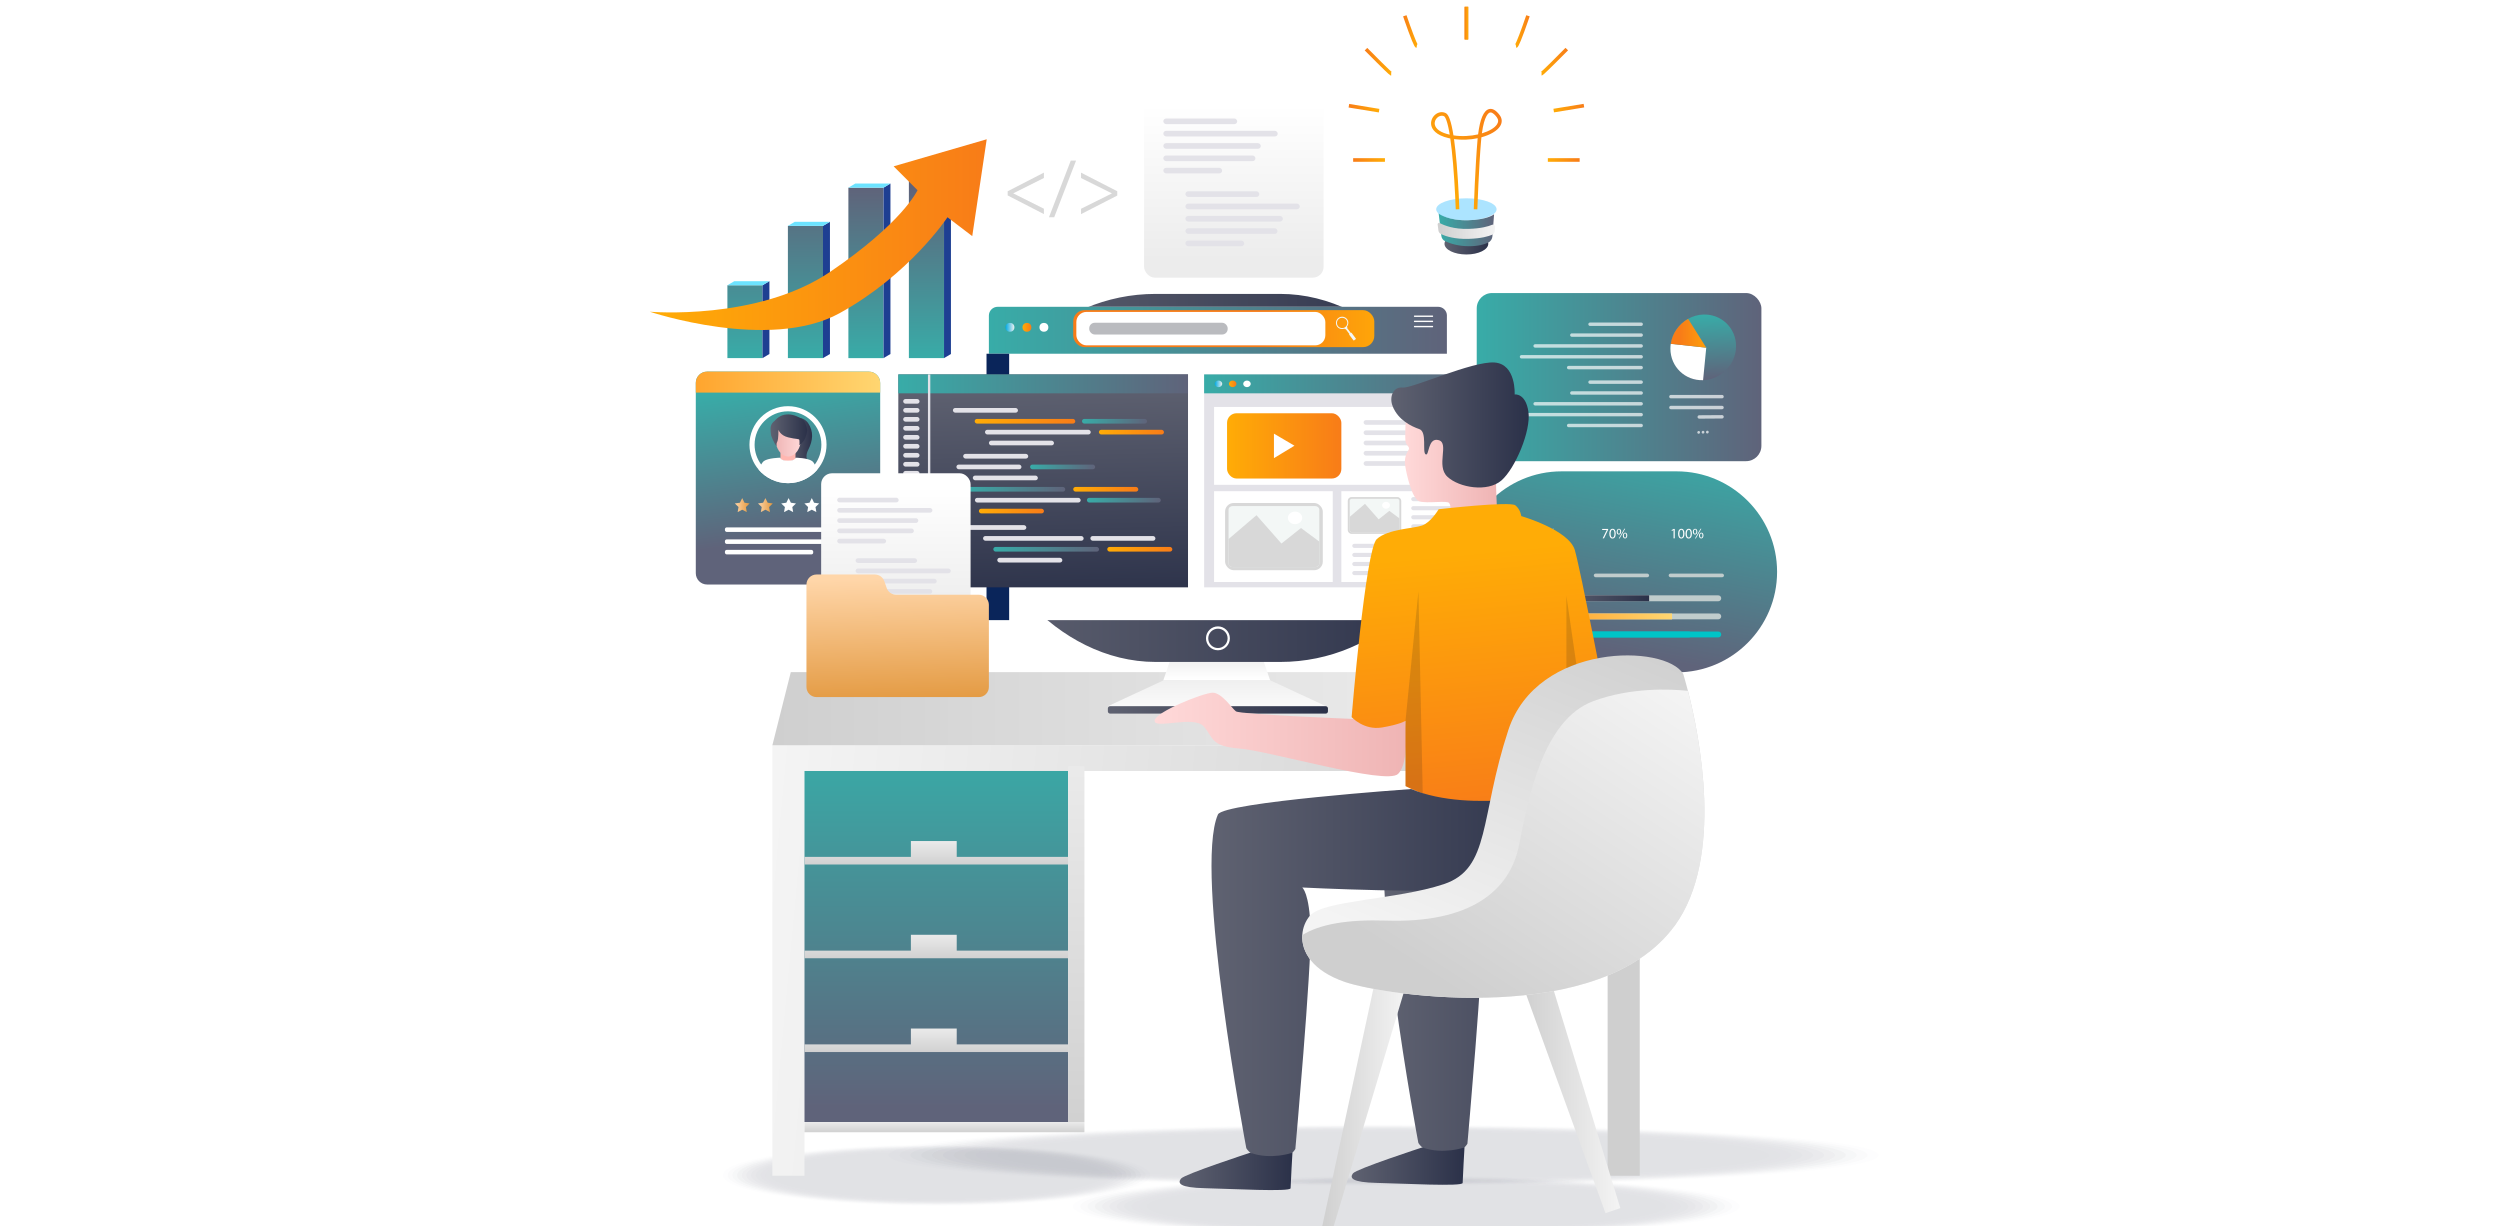 <?xml version="1.0" encoding="UTF-8"?>
<svg id="Layer_1" data-name="Layer 1" xmlns="http://www.w3.org/2000/svg" xmlns:xlink="http://www.w3.org/1999/xlink" viewBox="0 0 636 312">
  <defs>
    <style>
      .cls-1 {
        fill: url(#linear-gradient-75);
      }

      .cls-2 {
        opacity: .37;
      }

      .cls-2, .cls-3, .cls-4, .cls-5, .cls-6, .cls-7, .cls-8, .cls-9, .cls-10, .cls-11, .cls-12, .cls-13, .cls-14, .cls-15, .cls-16, .cls-17, .cls-18, .cls-19, .cls-20, .cls-21 {
        fill: #383d53;
      }

      .cls-22 {
        stroke: #cdcdcd;
      }

      .cls-22, .cls-23, .cls-24, .cls-25, .cls-26, .cls-27, .cls-28, .cls-29, .cls-30, .cls-31, .cls-32, .cls-33, .cls-34, .cls-35, .cls-36, .cls-37, .cls-38, .cls-39, .cls-40, .cls-41, .cls-42, .cls-43, .cls-44, .cls-45, .cls-46, .cls-47, .cls-48, .cls-49, .cls-50, .cls-51, .cls-52, .cls-53, .cls-54, .cls-55, .cls-56, .cls-57, .cls-58, .cls-59, .cls-60, .cls-61, .cls-62, .cls-63, .cls-64, .cls-65, .cls-66, .cls-67, .cls-68, .cls-69, .cls-70, .cls-71, .cls-72, .cls-73, .cls-74, .cls-75, .cls-76, .cls-77, .cls-78, .cls-79, .cls-80, .cls-81, .cls-82, .cls-83, .cls-84 {
        fill: none;
      }

      .cls-22, .cls-23, .cls-24, .cls-25, .cls-26, .cls-27, .cls-28, .cls-29, .cls-30, .cls-31, .cls-32, .cls-33, .cls-34, .cls-35, .cls-36, .cls-37, .cls-38, .cls-39, .cls-40, .cls-41, .cls-42, .cls-43, .cls-44, .cls-45, .cls-46, .cls-47, .cls-48, .cls-49, .cls-50, .cls-51, .cls-52, .cls-53, .cls-54, .cls-55, .cls-56, .cls-57, .cls-58, .cls-59, .cls-60, .cls-61, .cls-62, .cls-63, .cls-64, .cls-65, .cls-66, .cls-67, .cls-68, .cls-69, .cls-70, .cls-71, .cls-73, .cls-74, .cls-75, .cls-76, .cls-77, .cls-78, .cls-79, .cls-80, .cls-81, .cls-82, .cls-83, .cls-84 {
        stroke-miterlimit: 10;
        stroke-width: .75px;
      }

      .cls-85 {
        filter: url(#luminosity-noclip-11);
      }

      .cls-86 {
        fill: #ffb7b1;
      }

      .cls-87 {
        fill: url(#linear-gradient-51);
      }

      .cls-23 {
        stroke: #a3a3a3;
      }

      .cls-24 {
        stroke: #363636;
      }

      .cls-25 {
        stroke: #474747;
      }

      .cls-26 {
        stroke: #4b4b4b;
      }

      .cls-27 {
        stroke: #d9d9d9;
      }

      .cls-28 {
        stroke: #191919;
      }

      .cls-88 {
        fill: #fff;
      }

      .cls-89 {
        fill: url(#linear-gradient-17);
      }

      .cls-90 {
        fill: url(#linear-gradient-87);
      }

      .cls-29 {
        stroke: #b8b8b8;
      }

      .cls-91 {
        mask: url(#mask-10);
      }

      .cls-92 {
        fill: url(#linear-gradient-93);
      }

      .cls-93 {
        fill: url(#linear-gradient-92);
      }

      .cls-94 {
        fill: url(#linear-gradient-80);
      }

      .cls-30 {
        stroke: #f7f7f7;
      }

      .cls-3 {
        opacity: .16;
      }

      .cls-95 {
        fill: url(#linear-gradient-43);
      }

      .cls-31 {
        stroke: #8e8e8e;
      }

      .cls-96 {
        filter: url(#luminosity-noclip-7);
      }

      .cls-97 {
        fill: url(#linear-gradient-10);
      }

      .cls-97, .cls-98, .cls-99, .cls-100, .cls-101, .cls-102, .cls-103 {
        mix-blend-mode: multiply;
      }

      .cls-104 {
        fill: #d8d8d8;
      }

      .cls-32 {
        stroke: #eee;
      }

      .cls-33 {
        stroke: #c4c4c4;
      }

      .cls-98 {
        fill: url(#linear-gradient-4);
      }

      .cls-105 {
        filter: url(#luminosity-noclip-13);
      }

      .cls-34 {
        stroke: #606060;
      }

      .cls-106 {
        fill: url(#linear-gradient-15);
      }

      .cls-107 {
        fill: url(#linear-gradient-58);
      }

      .cls-108 {
        fill: #c0cccc;
      }

      .cls-35 {
        stroke: #262626;
      }

      .cls-109 {
        fill: #f3f7f6;
      }

      .cls-110 {
        fill: url(#linear-gradient-69);
      }

      .cls-4 {
        opacity: .11;
      }

      .cls-36 {
        stroke: silver;
      }

      .cls-111 {
        filter: url(#luminosity-noclip-5);
      }

      .cls-112 {
        fill: url(#linear-gradient-18);
      }

      .cls-113 {
        fill: #0a255a;
      }

      .cls-114 {
        fill: url(#linear-gradient-56);
      }

      .cls-37 {
        stroke: #6d6d6d;
      }

      .cls-115 {
        fill: url(#linear-gradient-40);
      }

      .cls-38 {
        stroke: #757575;
      }

      .cls-39 {
        stroke: #8a8a8a;
      }

      .cls-116 {
        fill: url(#linear-gradient-52);
      }

      .cls-117 {
        fill: url(#linear-gradient-28);
      }

      .cls-40 {
        stroke: #b4b4b4;
      }

      .cls-118 {
        fill: url(#linear-gradient-14);
      }

      .cls-41 {
        stroke: #d5d5d5;
      }

      .cls-119 {
        fill: url(#linear-gradient-36);
      }

      .cls-120 {
        mask: url(#mask-2);
      }

      .cls-121 {
        fill: url(#linear-gradient-78);
      }

      .cls-122 {
        fill: url(#linear-gradient-20);
      }

      .cls-42 {
        stroke: #fff;
      }

      .cls-123 {
        fill: url(#linear-gradient-53);
      }

      .cls-43 {
        stroke: #717171;
      }

      .cls-5 {
        opacity: 0;
      }

      .cls-44 {
        stroke: #3f3f3f;
      }

      .cls-124 {
        fill: url(#linear-gradient-91);
      }

      .cls-45 {
        stroke: #d1d1d1;
      }

      .cls-125 {
        fill: url(#linear-gradient-60);
      }

      .cls-6 {
        opacity: .95;
      }

      .cls-126 {
        fill: url(#linear-gradient-84);
      }

      .cls-127 {
        mask: url(#mask-13);
      }

      .cls-46 {
        stroke: #646464;
      }

      .cls-99 {
        fill: url(#linear-gradient-81);
      }

      .cls-128 {
        fill: #171919;
      }

      .cls-128, .cls-129 {
        opacity: .15;
      }

      .cls-130 {
        fill: url(#linear-gradient-35);
      }

      .cls-131 {
        mask: url(#mask-3);
      }

      .cls-132 {
        fill: url(#linear-gradient-48);
      }

      .cls-133 {
        fill: url(#linear-gradient-32);
      }

      .cls-134 {
        fill: url(#linear-gradient-11);
      }

      .cls-135 {
        fill: url(#linear-gradient-50);
      }

      .cls-47 {
        stroke: #1d1d1d;
      }

      .cls-48 {
        stroke: #929292;
      }

      .cls-49 {
        stroke: #000;
      }

      .cls-136 {
        fill: url(#linear-gradient-63);
      }

      .cls-137 {
        fill: url(#linear-gradient-67);
      }

      .cls-100 {
        fill: url(#linear-gradient-6);
      }

      .cls-138 {
        fill: url(#linear-gradient-95);
      }

      .cls-139 {
        fill: url(#linear-gradient-86);
      }

      .cls-140 {
        fill: url(#linear-gradient-39);
      }

      .cls-50 {
        stroke: #868686;
      }

      .cls-141 {
        mask: url(#mask-9);
      }

      .cls-51 {
        stroke: #a7a7a7;
      }

      .cls-52 {
        stroke: #151515;
      }

      .cls-142 {
        mask: url(#mask-12);
      }

      .cls-53 {
        stroke: #4f4f4f;
      }

      .cls-143 {
        fill: url(#linear-gradient-59);
      }

      .cls-54 {
        stroke: #797979;
      }

      .cls-55 {
        stroke: #f2f2f2;
      }

      .cls-56 {
        stroke: #9b9b9b;
      }

      .cls-144 {
        mask: url(#mask-5);
      }

      .cls-57 {
        stroke: #c9c9c9;
      }

      .cls-7 {
        opacity: .68;
      }

      .cls-8 {
        opacity: .42;
      }

      .cls-145 {
        fill: url(#linear-gradient-49);
      }

      .cls-146 {
        fill: url(#linear-gradient-37);
      }

      .cls-147 {
        fill: url(#linear-gradient-82);
      }

      .cls-148 {
        fill: url(#linear-gradient-16);
      }

      .cls-149 {
        fill: url(#linear-gradient-31);
      }

      .cls-58 {
        stroke: #323232;
      }

      .cls-150 {
        fill: url(#linear-gradient-85);
      }

      .cls-9 {
        opacity: .89;
      }

      .cls-10 {
        opacity: .84;
      }

      .cls-151 {
        fill: url(#linear-gradient-61);
      }

      .cls-152 {
        fill: url(#linear-gradient-68);
      }

      .cls-153 {
        fill: url(#linear-gradient-62);
      }

      .cls-101 {
        fill: url(#linear-gradient-8);
      }

      .cls-154 {
        fill: url(#linear-gradient-41);
      }

      .cls-59 {
        stroke: #585858;
      }

      .cls-11 {
        opacity: .21;
      }

      .cls-155 {
        filter: url(#luminosity-noclip-9);
      }

      .cls-156 {
        fill: url(#linear-gradient-76);
      }

      .cls-60 {
        stroke: #545454;
      }

      .cls-61 {
        stroke: #040404;
      }

      .cls-62 {
        stroke: #828282;
      }

      .cls-63 {
        stroke: #eaeaea;
      }

      .cls-64 {
        stroke: #7d7d7d;
      }

      .cls-65 {
        stroke: #696969;
      }

      .cls-157 {
        fill: url(#linear-gradient-21);
      }

      .cls-158 {
        fill: url(#linear-gradient-72);
      }

      .cls-159 {
        mask: url(#mask-8);
      }

      .cls-66 {
        stroke: #b0b0b0;
      }

      .cls-12 {
        opacity: .05;
      }

      .cls-160 {
        fill: url(#linear-gradient-25);
      }

      .cls-161 {
        mask: url(#mask-4);
      }

      .cls-162 {
        fill: url(#linear-gradient-89);
      }

      .cls-163 {
        fill: url(#linear-gradient-5);
      }

      .cls-164 {
        fill: url(#linear-gradient-64);
      }

      .cls-165 {
        fill: url(#linear-gradient-83);
      }

      .cls-67 {
        stroke: #080808;
      }

      .cls-166 {
        fill: url(#linear-gradient-54);
      }

      .cls-68 {
        stroke: #bcbcbc;
      }

      .cls-167 {
        fill: url(#linear-gradient-45);
      }

      .cls-168 {
        opacity: .1;
      }

      .cls-69 {
        stroke: #ababab;
      }

      .cls-169 {
        fill: url(#linear-gradient-55);
      }

      .cls-170 {
        clip-path: url(#clippath);
      }

      .cls-70 {
        stroke: #5c5c5c;
      }

      .cls-71 {
        stroke: #e6e6e6;
      }

      .cls-171 {
        fill: url(#linear-gradient-34);
      }

      .cls-172 {
        fill: url(#linear-gradient-65);
      }

      .cls-173 {
        fill: url(#linear-gradient-70);
      }

      .cls-13 {
        opacity: .79;
      }

      .cls-14 {
        opacity: .74;
      }

      .cls-102 {
        fill: url(#linear-gradient-2);
      }

      .cls-174 {
        fill: url(#linear-gradient-79);
      }

      .cls-175 {
        mask: url(#mask-6);
      }

      .cls-176 {
        fill: url(#linear-gradient-88);
      }

      .cls-177 {
        fill: url(#linear-gradient-7);
      }

      .cls-103 {
        fill: url(#linear-gradient-12);
      }

      .cls-178 {
        fill: url(#linear-gradient-66);
      }

      .cls-179 {
        fill: #5acaff;
        opacity: .5;
      }

      .cls-180 {
        fill: url(#linear-gradient-24);
      }

      .cls-181 {
        fill: url(#linear-gradient-73);
      }

      .cls-73 {
        stroke: #9f9f9f;
      }

      .cls-74 {
        stroke: #e2e2e2;
      }

      .cls-75 {
        stroke: #fbfbfb;
      }

      .cls-16 {
        opacity: .53;
      }

      .cls-182 {
        fill: url(#linear-gradient-9);
      }

      .cls-183 {
        fill: url(#linear-gradient-22);
      }

      .cls-76 {
        stroke: #0d0d0d;
      }

      .cls-184 {
        filter: url(#luminosity-noclip);
      }

      .cls-185 {
        fill: url(#linear-gradient-74);
      }

      .cls-186 {
        fill: url(#linear-gradient-42);
      }

      .cls-187 {
        mask: url(#mask-1);
      }

      .cls-188 {
        mask: url(#mask);
      }

      .cls-189 {
        fill: url(#linear-gradient-3);
      }

      .cls-77 {
        stroke: #111;
      }

      .cls-17 {
        opacity: .63;
      }

      .cls-78 {
        stroke: #2e2e2e;
      }

      .cls-190 {
        fill: url(#linear-gradient);
      }

      .cls-18 {
        opacity: .26;
      }

      .cls-191 {
        mask: url(#mask-7);
      }

      .cls-19 {
        opacity: .47;
      }

      .cls-79 {
        stroke: #3b3b3b;
      }

      .cls-192 {
        fill: #fdfdfd;
        opacity: .69;
      }

      .cls-193 {
        fill: url(#linear-gradient-27);
      }

      .cls-194 {
        fill: #00c4c7;
      }

      .cls-80 {
        stroke: #212121;
      }

      .cls-195 {
        fill: #babbbf;
      }

      .cls-196 {
        fill: url(#linear-gradient-33);
      }

      .cls-81 {
        stroke: #dedede;
      }

      .cls-197 {
        fill: url(#linear-gradient-38);
      }

      .cls-198 {
        fill: url(#linear-gradient-94);
      }

      .cls-82 {
        stroke: #969696;
      }

      .cls-199 {
        fill: url(#linear-gradient-29);
      }

      .cls-200 {
        fill: url(#linear-gradient-30);
      }

      .cls-83 {
        stroke: #434343;
      }

      .cls-201 {
        fill: #6ce3ff;
      }

      .cls-20 {
        opacity: .58;
      }

      .cls-202 {
        fill: url(#linear-gradient-23);
      }

      .cls-203 {
        fill: url(#linear-gradient-19);
      }

      .cls-204 {
        fill: url(#linear-gradient-71);
      }

      .cls-205 {
        fill: url(#linear-gradient-77);
      }

      .cls-206 {
        fill: #1e3f92;
      }

      .cls-207 {
        mask: url(#mask-11);
      }

      .cls-84 {
        stroke: #2a2a2a;
      }

      .cls-208 {
        fill: url(#linear-gradient-90);
      }

      .cls-209 {
        fill: url(#linear-gradient-44);
      }

      .cls-210 {
        fill: url(#linear-gradient-57);
      }

      .cls-211 {
        filter: url(#luminosity-noclip-3);
      }

      .cls-21 {
        opacity: .32;
      }

      .cls-212 {
        fill: url(#linear-gradient-47);
      }

      .cls-213 {
        fill: url(#linear-gradient-46);
      }

      .cls-214 {
        fill: #e3e2e8;
      }

      .cls-215 {
        fill: #fefefe;
      }

      .cls-216 {
        fill: url(#linear-gradient-13);
      }

      .cls-217 {
        fill: url(#linear-gradient-26);
      }
    </style>
    <clipPath id="clippath">
      <rect class="cls-72" x="155.23" y="-409.34" width="1920" height="200"/>
    </clipPath>
    <linearGradient id="linear-gradient" x1="418.48" y1="110.45" x2="408.17" y2="165.3" gradientUnits="userSpaceOnUse">
      <stop offset="0" stop-color="#38aca8"/>
      <stop offset="1" stop-color="#5f637a"/>
    </linearGradient>
    <filter id="luminosity-noclip" x="385.21" y="128.46" width="8.65" height="14.41" color-interpolation-filters="sRGB" filterUnits="userSpaceOnUse">
      <feFlood flood-color="#fff" result="bg"/>
      <feBlend in="SourceGraphic" in2="bg"/>
    </filter>
    <filter id="luminosity-noclip-2" x="385.21" y="-7882.66" width="8.65" height="32766" color-interpolation-filters="sRGB" filterUnits="userSpaceOnUse">
      <feFlood flood-color="#fff" result="bg"/>
      <feBlend in="SourceGraphic" in2="bg"/>
    </filter>
    <mask id="mask-1" x="385.21" y="-7882.66" width="8.65" height="32766" maskUnits="userSpaceOnUse"/>
    <linearGradient id="linear-gradient-2" x1="389.23" y1="140.96" x2="389.65" y2="129.65" gradientUnits="userSpaceOnUse">
      <stop offset="0" stop-color="#1a1a1a"/>
      <stop offset="1" stop-color="#fff"/>
    </linearGradient>
    <mask id="mask" x="385.21" y="128.46" width="8.65" height="14.41" maskUnits="userSpaceOnUse">
      <g class="cls-184">
        <g class="cls-187">
          <path class="cls-102" d="m392.61,128.46c-4.09,0-7.4,3.31-7.4,7.4,0,3.26,2.11,6.03,5.06,7.01l.49-1.81c-2.66-.95-4.38-3.88-3.38-7,.68-2.11,2.6-3.53,4.79-3.7.08,0,.43,0,.78.03.41.02.77-.24.88-.64h0c.17-.63-.29-1.25-.94-1.27-.09,0-.18,0-.28,0Z"/>
        </g>
      </g>
    </mask>
    <linearGradient id="linear-gradient-3" x1="389.23" y1="140.96" x2="389.65" y2="129.65" gradientUnits="userSpaceOnUse">
      <stop offset="0" stop-color="#ffa52e"/>
      <stop offset="1" stop-color="#ffd671"/>
    </linearGradient>
    <filter id="luminosity-noclip-3" x="390.27" y="128.83" width="9.74" height="14.41" color-interpolation-filters="sRGB" filterUnits="userSpaceOnUse">
      <feFlood flood-color="#fff" result="bg"/>
      <feBlend in="SourceGraphic" in2="bg"/>
    </filter>
    <filter id="luminosity-noclip-4" x="390.27" y="-7882.66" width="9.74" height="32766" color-interpolation-filters="sRGB" filterUnits="userSpaceOnUse">
      <feFlood flood-color="#fff" result="bg"/>
      <feBlend in="SourceGraphic" in2="bg"/>
    </filter>
    <mask id="mask-3" x="390.27" y="-7882.66" width="9.74" height="32766" maskUnits="userSpaceOnUse"/>
    <linearGradient id="linear-gradient-4" x1="396.91" y1="131.49" x2="394.4" y2="143.18" gradientUnits="userSpaceOnUse">
      <stop offset="0" stop-color="#4d4d4d"/>
      <stop offset="1" stop-color="#fff"/>
    </linearGradient>
    <mask id="mask-2" x="390.27" y="128.83" width="9.74" height="14.41" maskUnits="userSpaceOnUse">
      <g class="cls-211">
        <g class="cls-131">
          <path class="cls-98" d="m400,135.86c0,4.08-3.32,7.39-7.4,7.39-.06,0-.12,0-.18,0-.75-.02-1.47-.15-2.15-.37l.49-1.81c.56.2,1.16.31,1.78.32h.07c2.42,0,4.63-1.56,5.29-3.89.87-3.06-.81-5.87-3.4-6.82-.47-.17-.75-.65-.62-1.13h0c.14-.52.69-.83,1.19-.65,2.81.99,4.84,3.63,4.93,6.76,0,.07,0,.14,0,.21Z"/>
        </g>
      </g>
    </mask>
    <linearGradient id="linear-gradient-5" x1="396.91" y1="131.49" x2="394.4" y2="143.18" gradientUnits="userSpaceOnUse">
      <stop offset="0" stop-color="#e2f7fc"/>
      <stop offset="1" stop-color="#e2f7fc"/>
    </linearGradient>
    <filter id="luminosity-noclip-5" x="403.8" y="128.46" width="14.41" height="8.65" color-interpolation-filters="sRGB" filterUnits="userSpaceOnUse">
      <feFlood flood-color="#fff" result="bg"/>
      <feBlend in="SourceGraphic" in2="bg"/>
    </filter>
    <filter id="luminosity-noclip-6" x="403.8" y="-7882.66" width="14.41" height="32766" color-interpolation-filters="sRGB" filterUnits="userSpaceOnUse">
      <feFlood flood-color="#fff" result="bg"/>
      <feBlend in="SourceGraphic" in2="bg"/>
    </filter>
    <mask id="mask-5" x="403.8" y="-7882.66" width="14.41" height="32766" maskUnits="userSpaceOnUse"/>
    <linearGradient id="linear-gradient-6" x1="2834.28" y1="1638.57" x2="2834.7" y2="1627.26" gradientTransform="translate(2044.28 -2701.8) rotate(90)" xlink:href="#linear-gradient-2"/>
    <mask id="mask-4" x="403.8" y="128.46" width="14.41" height="8.65" maskUnits="userSpaceOnUse">
      <g class="cls-111">
        <g class="cls-144">
          <path class="cls-100" d="m418.21,135.86c0-4.09-3.31-7.4-7.4-7.4-3.26,0-6.03,2.11-7.01,5.06l1.81.49c.95-2.66,3.88-4.38,7-3.38,2.11.68,3.53,2.6,3.7,4.79,0,.08,0,.43-.03.78-.02.41.24.77.64.88h0c.63.17,1.25-.29,1.27-.94,0-.09,0-.18,0-.28Z"/>
        </g>
      </g>
    </mask>
    <linearGradient id="linear-gradient-7" x1="2834.28" y1="1638.57" x2="2834.7" y2="1627.26" gradientTransform="translate(2044.28 -2701.8) rotate(90)" xlink:href="#linear-gradient-3"/>
    <filter id="luminosity-noclip-7" x="403.42" y="133.51" width="14.41" height="9.74" color-interpolation-filters="sRGB" filterUnits="userSpaceOnUse">
      <feFlood flood-color="#fff" result="bg"/>
      <feBlend in="SourceGraphic" in2="bg"/>
    </filter>
    <filter id="luminosity-noclip-8" x="403.42" y="-7882.66" width="14.41" height="32766" color-interpolation-filters="sRGB" filterUnits="userSpaceOnUse">
      <feFlood flood-color="#fff" result="bg"/>
      <feBlend in="SourceGraphic" in2="bg"/>
    </filter>
    <mask id="mask-7" x="403.42" y="-7882.66" width="14.41" height="32766" maskUnits="userSpaceOnUse"/>
    <linearGradient id="linear-gradient-8" x1="2841.96" y1="1629.1" x2="2839.45" y2="1640.79" gradientTransform="translate(2044.28 -2701.8) rotate(90)" xlink:href="#linear-gradient-4"/>
    <mask id="mask-6" x="403.42" y="133.51" width="14.41" height="9.74" maskUnits="userSpaceOnUse">
      <g class="cls-96">
        <g class="cls-191">
          <path class="cls-101" d="m410.81,143.25c-4.08,0-7.39-3.32-7.39-7.4,0-.06,0-.12,0-.18.02-.75.15-1.47.37-2.15l1.81.49c-.2.56-.31,1.16-.32,1.78v.07c0,2.42,1.56,4.63,3.89,5.29,3.06.87,5.87-.81,6.82-3.4.17-.47.65-.75,1.13-.62h0c.52.14.83.69.65,1.19-.99,2.81-3.63,4.84-6.76,4.93-.07,0-.14,0-.21,0Z"/>
        </g>
      </g>
    </mask>
    <linearGradient id="linear-gradient-9" x1="2841.96" y1="1629.1" x2="2839.45" y2="1640.79" gradientTransform="translate(2044.28 -2701.8) rotate(90)" xlink:href="#linear-gradient-5"/>
    <filter id="luminosity-noclip-9" x="425.72" y="128.46" width="10.7" height="13.09" color-interpolation-filters="sRGB" filterUnits="userSpaceOnUse">
      <feFlood flood-color="#fff" result="bg"/>
      <feBlend in="SourceGraphic" in2="bg"/>
    </filter>
    <filter id="luminosity-noclip-10" x="425.72" y="-7882.66" width="10.7" height="32766" color-interpolation-filters="sRGB" filterUnits="userSpaceOnUse">
      <feFlood flood-color="#fff" result="bg"/>
      <feBlend in="SourceGraphic" in2="bg"/>
    </filter>
    <mask id="mask-9" x="425.72" y="-7882.66" width="10.7" height="32766" maskUnits="userSpaceOnUse"/>
    <linearGradient id="linear-gradient-10" x1="4128.51" y1="745.54" x2="4128.93" y2="734.23" gradientTransform="translate(3874.26 -2262.24) rotate(135)" xlink:href="#linear-gradient-2"/>
    <mask id="mask-8" x="425.72" y="128.46" width="10.7" height="13.09" maskUnits="userSpaceOnUse">
      <g class="cls-155">
        <g class="cls-141">
          <path class="cls-97" d="m434.25,141.08c2.89-2.89,2.89-7.57,0-10.46-2.31-2.31-5.76-2.77-8.53-1.38l.94,1.63c2.55-1.21,5.84-.36,7.34,2.56,1.01,1.98.65,4.34-.77,6.01-.05.06-.31.3-.57.53-.3.27-.37.72-.17,1.07h0c.32.56,1.09.68,1.56.24.07-.06.13-.13.2-.19Z"/>
        </g>
      </g>
    </mask>
    <linearGradient id="linear-gradient-11" x1="4128.51" y1="745.54" x2="4128.93" y2="734.23" gradientTransform="translate(3874.26 -2262.24) rotate(135)" gradientUnits="userSpaceOnUse">
      <stop offset="0" stop-color="#00a9e4"/>
      <stop offset="1" stop-color="#06c0c9"/>
    </linearGradient>
    <filter id="luminosity-noclip-11" x="421.63" y="129.24" width="11.09" height="14" color-interpolation-filters="sRGB" filterUnits="userSpaceOnUse">
      <feFlood flood-color="#fff" result="bg"/>
      <feBlend in="SourceGraphic" in2="bg"/>
    </filter>
    <filter id="luminosity-noclip-12" x="421.63" y="-7882.66" width="11.09" height="32766" color-interpolation-filters="sRGB" filterUnits="userSpaceOnUse">
      <feFlood flood-color="#fff" result="bg"/>
      <feBlend in="SourceGraphic" in2="bg"/>
    </filter>
    <mask id="mask-11" x="421.63" y="-7882.66" width="11.09" height="32766" maskUnits="userSpaceOnUse"/>
    <linearGradient id="linear-gradient-12" x1="4136.2" y1="736.08" x2="4133.69" y2="747.76" gradientTransform="translate(3874.26 -2262.24) rotate(135)" xlink:href="#linear-gradient-4"/>
    <mask id="mask-10" x="421.63" y="129.24" width="11.09" height="14" maskUnits="userSpaceOnUse">
      <g class="cls-85">
        <g class="cls-207">
          <path class="cls-103" d="m423.79,141.08c-2.88-2.88-2.88-7.57,0-10.46.04-.04.09-.09.13-.13.54-.52,1.15-.93,1.79-1.26l.94,1.63c-.54.25-1.04.6-1.48,1.03l-.05.05c-1.71,1.71-2.17,4.37-.99,6.49,1.55,2.77,4.73,3.58,7.22,2.42.45-.21.99-.07,1.24.37h0c.27.46.1,1.07-.38,1.3-2.69,1.28-5.99.85-8.27-1.3-.06-.05-.1-.09-.15-.15Z"/>
        </g>
      </g>
    </mask>
    <linearGradient id="linear-gradient-13" x1="4136.2" y1="736.08" x2="4133.69" y2="747.76" gradientTransform="translate(3874.26 -2262.24) rotate(135)" xlink:href="#linear-gradient-5"/>
    <linearGradient id="linear-gradient-14" x1="389.17" y1="152.32" x2="392.11" y2="152.32" gradientUnits="userSpaceOnUse">
      <stop offset="0" stop-color="#5f6271"/>
      <stop offset="1" stop-color="#2b3149"/>
    </linearGradient>
    <linearGradient id="linear-gradient-15" x1="389.17" y1="156.81" x2="392.11" y2="156.81" xlink:href="#linear-gradient-3"/>
    <linearGradient id="linear-gradient-16" x1="396.02" y1="152.21" x2="419.54" y2="152.21" xlink:href="#linear-gradient-14"/>
    <linearGradient id="linear-gradient-17" x1="396.02" y1="156.81" x2="425.37" y2="156.81" xlink:href="#linear-gradient-3"/>
    <linearGradient id="linear-gradient-18" x1="189.52" y1="91.41" x2="189.52" y2="47.73" xlink:href="#linear-gradient"/>
    <linearGradient id="linear-gradient-19" x1="204.91" y1="91.41" x2="204.91" y2="47.73" xlink:href="#linear-gradient"/>
    <linearGradient id="linear-gradient-20" x1="220.3" y1="91.41" x2="220.3" y2="47.73" xlink:href="#linear-gradient"/>
    <linearGradient id="linear-gradient-21" x1="235.69" y1="91.41" x2="235.69" y2="47.73" xlink:href="#linear-gradient"/>
    <linearGradient id="linear-gradient-22" x1="165.32" y1="59.69" x2="251.02" y2="59.69" gradientUnits="userSpaceOnUse">
      <stop offset="0" stop-color="#ffac06"/>
      <stop offset="1" stop-color="#f87c18"/>
    </linearGradient>
    <linearGradient id="linear-gradient-23" x1="375.68" y1="95.93" x2="448.1" y2="95.93" xlink:href="#linear-gradient"/>
    <linearGradient id="linear-gradient-24" x1="432.84" y1="80.05" x2="433.75" y2="96.7" xlink:href="#linear-gradient"/>
    <linearGradient id="linear-gradient-25" x1="828.28" y1="803.73" x2="834.37" y2="803.73" gradientTransform="translate(1661.08 -536.75) rotate(-155.22) scale(1.63 -1.34) skewX(-20.83)" xlink:href="#linear-gradient-22"/>
    <linearGradient id="linear-gradient-26" x1="196.86" y1="97.52" x2="202.67" y2="136.37" xlink:href="#linear-gradient"/>
    <linearGradient id="linear-gradient-27" x1="186.94" y1="128.5" x2="190.7" y2="128.5" gradientUnits="userSpaceOnUse">
      <stop offset="0" stop-color="#ffd6a9"/>
      <stop offset="1" stop-color="#e2973d"/>
    </linearGradient>
    <linearGradient id="linear-gradient-28" x1="192.84" x2="196.6" xlink:href="#linear-gradient-27"/>
    <linearGradient id="linear-gradient-29" x1="177.01" y1="97.2" x2="223.92" y2="97.2" xlink:href="#linear-gradient-3"/>
    <linearGradient id="linear-gradient-30" x1="200.46" y1="112.4" x2="206.6" y2="112.4" xlink:href="#linear-gradient-14"/>
    <linearGradient id="linear-gradient-31" x1="1092.27" y1="112.2" x2="1099.21" y2="112.2" gradientTransform="translate(1296.26) rotate(-180) scale(1 -1)" gradientUnits="userSpaceOnUse">
      <stop offset="0" stop-color="#ffd9d9"/>
      <stop offset="1" stop-color="#efb4b4"/>
    </linearGradient>
    <linearGradient id="linear-gradient-32" x1="196.02" y1="109.48" x2="205.37" y2="109.48" xlink:href="#linear-gradient-14"/>
    <linearGradient id="linear-gradient-33" x1="404.66" y1="253.53" x2="193.26" y2="233.7" gradientUnits="userSpaceOnUse">
      <stop offset="0" stop-color="#cfcfcf"/>
      <stop offset="1" stop-color="#f4f4f4"/>
    </linearGradient>
    <linearGradient id="linear-gradient-34" x1="196.49" y1="180.29" x2="417.15" y2="180.29" xlink:href="#linear-gradient-33"/>
    <linearGradient id="linear-gradient-35" x1="238.18" y1="189.17" x2="238.18" y2="281.81" xlink:href="#linear-gradient"/>
    <linearGradient id="linear-gradient-36" x1="240.27" y1="288.22" x2="240.27" y2="284.46" xlink:href="#linear-gradient-33"/>
    <linearGradient id="linear-gradient-37" x1="273.79" y1="291.92" x2="273.79" y2="160.34" xlink:href="#linear-gradient-33"/>
    <linearGradient id="linear-gradient-38" x1="238.18" y1="220.36" x2="238.18" y2="211.67" xlink:href="#linear-gradient-33"/>
    <linearGradient id="linear-gradient-39" x1="238.18" y1="244.21" x2="238.18" y2="235.52" xlink:href="#linear-gradient-33"/>
    <linearGradient id="linear-gradient-40" x1="238.18" y1="268.06" x2="238.18" y2="259.38" xlink:href="#linear-gradient-33"/>
    <linearGradient id="linear-gradient-41" x1="309.54" y1="172.81" x2="309.54" y2="166.49" gradientUnits="userSpaceOnUse">
      <stop offset="0" stop-color="#fff"/>
      <stop offset="1" stop-color="#ececec"/>
    </linearGradient>
    <linearGradient id="linear-gradient-42" x1="309.58" y1="182.92" x2="309.58" y2="170.77" xlink:href="#linear-gradient-41"/>
    <linearGradient id="linear-gradient-43" x1="281.84" y1="180.6" x2="337.83" y2="180.6" xlink:href="#linear-gradient-14"/>
    <linearGradient id="linear-gradient-44" x1="248.29" y1="121.59" x2="371.38" y2="121.59" xlink:href="#linear-gradient-14"/>
    <linearGradient id="linear-gradient-45" x1="251.57" y1="84.02" x2="368.09" y2="84.02" xlink:href="#linear-gradient"/>
    <linearGradient id="linear-gradient-46" x1="255.8" y1="83.27" x2="258.06" y2="83.27" gradientUnits="userSpaceOnUse">
      <stop offset="0" stop-color="#00a9e4"/>
      <stop offset="1" stop-color="#eef0ee"/>
    </linearGradient>
    <linearGradient id="linear-gradient-47" x1="260.12" y1="83.27" x2="262.38" y2="83.27" gradientTransform="translate(.98 -3.01) rotate(.66)" xlink:href="#linear-gradient-22"/>
    <linearGradient id="linear-gradient-48" x1="354.7" y1="83.61" x2="320.32" y2="83.61" xlink:href="#linear-gradient-22"/>
    <linearGradient id="linear-gradient-49" x1="306.33" y1="97.65" x2="376" y2="97.65" xlink:href="#linear-gradient"/>
    <linearGradient id="linear-gradient-50" x1="312.16" y1="113.43" x2="341.24" y2="113.43" xlink:href="#linear-gradient-22"/>
    <linearGradient id="linear-gradient-51" x1="309.03" y1="97.65" x2="310.93" y2="97.65" xlink:href="#linear-gradient-46"/>
    <linearGradient id="linear-gradient-52" x1="312.65" y1="97.65" x2="314.55" y2="97.65" xlink:href="#linear-gradient-22"/>
    <linearGradient id="linear-gradient-53" x1="264.76" y1="96.73" x2="266.16" y2="154.02" xlink:href="#linear-gradient-14"/>
    <linearGradient id="linear-gradient-54" x1="228.53" y1="97.65" x2="302.24" y2="97.65" xlink:href="#linear-gradient"/>
    <linearGradient id="linear-gradient-55" x1="247.96" y1="107.16" x2="273.56" y2="107.16" xlink:href="#linear-gradient-22"/>
    <linearGradient id="linear-gradient-56" x1="245.41" y1="124.48" x2="271" y2="124.48" xlink:href="#linear-gradient"/>
    <linearGradient id="linear-gradient-57" x1="249.03" y1="130.02" x2="265.58" y2="130.02" xlink:href="#linear-gradient-22"/>
    <linearGradient id="linear-gradient-58" x1="273.03" y1="124.48" x2="289.58" y2="124.48" xlink:href="#linear-gradient-22"/>
    <linearGradient id="linear-gradient-59" x1="275.26" y1="107.16" x2="291.81" y2="107.16" xlink:href="#linear-gradient"/>
    <linearGradient id="linear-gradient-60" x1="279.56" y1="109.93" x2="296.11" y2="109.93" xlink:href="#linear-gradient-22"/>
    <linearGradient id="linear-gradient-61" x1="252.7" y1="139.74" x2="279.61" y2="139.74" xlink:href="#linear-gradient"/>
    <linearGradient id="linear-gradient-62" x1="276.51" y1="127.25" x2="295.3" y2="127.25" xlink:href="#linear-gradient"/>
    <linearGradient id="linear-gradient-63" x1="281.69" y1="139.74" x2="298.24" y2="139.74" xlink:href="#linear-gradient-22"/>
    <linearGradient id="linear-gradient-64" x1="262.06" y1="118.78" x2="278.61" y2="118.78" xlink:href="#linear-gradient"/>
    <linearGradient id="linear-gradient-65" x1="227.91" y1="123.81" x2="227.91" y2="156.52" xlink:href="#linear-gradient-41"/>
    <linearGradient id="linear-gradient-66" x1="227.95" y1="147.02" x2="228.75" y2="179.98" xlink:href="#linear-gradient-27"/>
    <linearGradient id="linear-gradient-67" x1="351.97" y1="246.61" x2="423.29" y2="246.61" xlink:href="#linear-gradient-14"/>
    <linearGradient id="linear-gradient-68" x1="343.86" y1="296.66" x2="372.57" y2="296.66" xlink:href="#linear-gradient-14"/>
    <linearGradient id="linear-gradient-69" x1="336.01" y1="282.03" x2="357.75" y2="282.03" xlink:href="#linear-gradient-33"/>
    <linearGradient id="linear-gradient-70" x1="387.31" y1="278.28" x2="412.21" y2="278.28" xlink:href="#linear-gradient-33"/>
    <linearGradient id="linear-gradient-71" x1="357.39" y1="117.1" x2="380.86" y2="117.1" gradientTransform="matrix(1, 0, 0, 1, 0, 0)" xlink:href="#linear-gradient-31"/>
    <linearGradient id="linear-gradient-72" x1="353.94" y1="108.12" x2="388.91" y2="108.12" xlink:href="#linear-gradient-14"/>
    <linearGradient id="linear-gradient-73" x1="293.73" y1="186.86" x2="357.75" y2="186.86" gradientTransform="matrix(1, 0, 0, 1, 0, 0)" xlink:href="#linear-gradient-31"/>
    <linearGradient id="linear-gradient-74" x1="372.42" y1="140.61" x2="378.72" y2="207.27" xlink:href="#linear-gradient-22"/>
    <linearGradient id="linear-gradient-75" x1="308.2" y1="247.95" x2="399.92" y2="247.95" xlink:href="#linear-gradient-14"/>
    <linearGradient id="linear-gradient-76" x1="300.09" y1="298" x2="328.8" y2="298" xlink:href="#linear-gradient-14"/>
    <linearGradient id="linear-gradient-77" x1="411.1" y1="157.75" x2="374.38" y2="247.82" xlink:href="#linear-gradient-33"/>
    <linearGradient id="linear-gradient-78" x1="368.96" y1="251.74" x2="421.22" y2="170.95" xlink:href="#linear-gradient-33"/>
    <linearGradient id="linear-gradient-79" x1="367.48" y1="62.01" x2="378.62" y2="62.01" xlink:href="#linear-gradient-14"/>
    <linearGradient id="linear-gradient-80" x1="366" y1="58.4" x2="380.09" y2="58.4" xlink:href="#linear-gradient"/>
    <filter id="luminosity-noclip-13" x="357.38" y="16.44" width="31.34" height="39.61" color-interpolation-filters="sRGB" filterUnits="userSpaceOnUse">
      <feFlood flood-color="#fff" result="bg"/>
      <feBlend in="SourceGraphic" in2="bg"/>
    </filter>
    <filter id="luminosity-noclip-14" x="357.38" y="-7882.66" width="31.34" height="32766" color-interpolation-filters="sRGB" filterUnits="userSpaceOnUse">
      <feFlood flood-color="#fff" result="bg"/>
      <feBlend in="SourceGraphic" in2="bg"/>
    </filter>
    <mask id="mask-13" x="357.38" y="-7882.66" width="31.34" height="32766" maskUnits="userSpaceOnUse"/>
    <linearGradient id="linear-gradient-81" x1="357.38" y1="36.24" x2="388.72" y2="36.24" gradientUnits="userSpaceOnUse">
      <stop offset="0" stop-color="#fff"/>
      <stop offset="1" stop-color="#333"/>
    </linearGradient>
    <mask id="mask-12" x="357.38" y="16.44" width="31.34" height="39.61" maskUnits="userSpaceOnUse">
      <g class="cls-105">
        <g class="cls-127">
          <path class="cls-99" d="m387.84,37.64h.02l-.07.15c-.32.89-.7,1.73-1.16,2.53l-6.52,14.19s0,0-.02.02c-.18.15-1.81,1.35-6.52,1.5-5.03.16-7.47-1.67-7.47-1.67l-.09-.19-7.03-15.12h.02c-1.02-2.12-1.61-4.47-1.61-6.98,0-8.74,7.02-15.74,15.67-15.63,8.65.11,15.67,7.29,15.67,16.03,0,1.81-.32,3.55-.88,5.17Z"/>
        </g>
      </g>
    </mask>
    <linearGradient id="linear-gradient-82" x1="357.38" y1="36.24" x2="388.72" y2="36.24" xlink:href="#linear-gradient-3"/>
    <linearGradient id="linear-gradient-83" x1="365.74" y1="58.74" x2="380.36" y2="58.74" xlink:href="#linear-gradient-33"/>
    <linearGradient id="linear-gradient-84" x1="364.91" y1="44.77" x2="383.72" y2="32.72" xlink:href="#linear-gradient-22"/>
    <linearGradient id="linear-gradient-85" x1="393.77" y1="40.7" x2="401.86" y2="40.7" xlink:href="#linear-gradient-22"/>
    <linearGradient id="linear-gradient-86" x1="395.19" y1="27.53" x2="403.02" y2="27.53" gradientTransform="translate(9.67 -64.04) rotate(9.29)" xlink:href="#linear-gradient-22"/>
    <linearGradient id="linear-gradient-87" x1="391.96" y1="15.7" x2="398.92" y2="15.7" xlink:href="#linear-gradient-22"/>
    <linearGradient id="linear-gradient-88" x1="385.4" y1="8.02" x2="389.15" y2="8.02" xlink:href="#linear-gradient-22"/>
    <linearGradient id="linear-gradient-89" x1="372.6" y1="5.88" x2="373.51" y2="5.88" xlink:href="#linear-gradient-22"/>
    <linearGradient id="linear-gradient-90" x1="12765.86" y1="40.7" x2="12773.95" y2="40.7" gradientTransform="translate(13118.19) rotate(-180) scale(1 -1)" xlink:href="#linear-gradient-22"/>
    <linearGradient id="linear-gradient-91" x1="12767.28" y1="27.53" x2="12775.11" y2="27.53" gradientTransform="translate(2435.6 12626.81) rotate(-99.29) scale(1 -1)" xlink:href="#linear-gradient-22"/>
    <linearGradient id="linear-gradient-92" x1="12764.05" y1="15.7" x2="12771.01" y2="15.7" gradientTransform="translate(13118.19) rotate(-180) scale(1 -1)" xlink:href="#linear-gradient-22"/>
    <linearGradient id="linear-gradient-93" x1="12757.49" y1="8.02" x2="12761.24" y2="8.02" gradientTransform="translate(13118.19) rotate(-180) scale(1 -1)" xlink:href="#linear-gradient-22"/>
    <linearGradient id="linear-gradient-94" x1="12744.69" y1="5.88" x2="12745.6" y2="5.88" gradientTransform="translate(13118.19) rotate(-180) scale(1 -1)" xlink:href="#linear-gradient-22"/>
    <linearGradient id="linear-gradient-95" x1="313.88" y1="26.78" x2="313.88" y2="66.07" xlink:href="#linear-gradient-41"/>
  </defs>
  <g class="cls-170">
    <g class="cls-168">
      <path class="cls-42" d="m1614.72,149.1c-121.31,67.2-460.34,107.09-496.1,86.77-81.46-46.28,318.11-234.05,199.33-391.54-103.58-137.33-366.92-241.97-529.12-214.38-144.81,24.64-147.97,144.31-224.19,127.07-128.92-29.16-125.94-372.9-379.2-499.14-89.58-44.65-182.22-47.64-240.97-44.63"/>
      <path class="cls-75" d="m1607.86,156.59c-119.02,65.35-453.7,103.17-491.35,81.61-81.19-46.51,310.28-231.9,191.76-387.75-103.49-135.98-364.41-240.21-525.88-213.69-143.29,23.53-147.18,141.15-223.01,123.8-128.72-29.57-127.83-368.59-379.08-493.65-88.89-44.24-180.8-47.51-239.39-44.88"/>
      <path class="cls-30" d="m1601.01,164.07c-116.72,63.49-447.07,99.25-486.61,76.44-80.95-46.71,302.44-229.76,184.2-383.96-103.41-134.63-361.88-238.44-522.64-213.01-141.77,22.43-146.39,138-221.82,120.52-128.53-29.99-129.73-364.27-378.95-488.16-88.19-43.84-179.38-47.39-237.81-45.12"/>
      <path class="cls-55" d="m1594.15,171.56c-114.43,61.64-440.44,95.34-481.86,71.27-80.71-46.89,294.6-227.61,176.63-380.17-103.33-133.28-359.36-236.68-519.4-212.32-140.24,21.34-145.6,134.84-220.64,117.25-128.33-30.41-131.62-359.96-378.82-482.67-87.5-43.43-177.97-47.26-236.23-45.37"/>
      <path class="cls-32" d="m1587.29,179.05c-112.14,59.78-433.81,91.42-477.12,66.1-80.48-47.06,286.76-225.47,169.06-376.38-103.25-131.94-356.82-234.9-516.16-211.64-138.71,20.25-144.81,131.68-219.46,113.98-128.13-30.82-133.51-355.64-378.7-477.19-86.81-43.03-176.55-47.13-234.65-45.62"/>
      <path class="cls-63" d="m1580.44,186.54c-109.84,57.93-427.18,87.51-472.37,60.93-80.26-47.21,278.92-223.32,161.49-372.58-103.16-130.59-354.28-233.13-512.93-210.95-137.18,19.17-144.02,128.53-218.28,110.7-127.94-31.24-135.4-351.33-378.57-471.7-86.12-42.62-175.13-47-233.07-45.86"/>
      <path class="cls-71" d="m1573.58,194.03c-107.55,56.07-420.55,83.61-467.63,55.76-80.04-47.35,271.08-221.17,153.93-368.79-103.08-129.24-351.74-231.35-509.69-210.27-135.64,18.1-143.28,125.54-217.1,107.43-127.81-31.36-137.3-347.01-378.45-466.21-85.43-42.22-173.71-46.88-231.49-46.11"/>
      <path class="cls-74" d="m1566.73,201.52c-105.25,54.22-413.92,79.7-462.88,50.59-79.84-47.47,263.24-219.03,146.36-365-103-127.89-349.19-229.56-506.45-209.58-134.1,17.04-142.49,122.41-215.92,104.16-127.63-31.73-139.19-342.69-378.32-460.72-84.74-41.82-172.29-46.75-229.91-46.36"/>
      <path class="cls-81" d="m1559.87,209c-102.96,52.36-407.29,75.8-458.14,45.42-79.64-47.59,255.4-216.88,138.79-361.21-102.92-126.54-346.63-227.78-503.21-208.9-132.55,15.98-141.71,119.28-214.73,100.89-127.44-32.1-141.08-338.38-378.19-455.24-84.05-41.41-170.87-46.62-228.33-46.6"/>
      <path class="cls-27" d="m1553.01,216.49c-100.67,50.51-400.67,71.9-453.39,40.26-79.44-47.69,247.56-214.74,131.23-357.42-102.83-125.2-344.07-225.98-499.97-208.21-131,14.93-140.93,116.15-213.55,97.61-127.26-32.47-142.97-334.06-378.07-449.75-83.36-41.01-169.45-46.5-226.75-46.85"/>
      <path class="cls-41" d="m1546.16,223.98c-98.37,48.65-394.05,68.01-448.65,35.09-79.25-47.79,240-212.83,123.66-353.63-102.5-124.05-341.51-224.19-496.73-207.53-129.45,13.89-140.15,113.01-212.37,94.34-127.07-32.85-144.87-329.75-377.94-444.26-82.67-40.6-168.04-46.37-225.17-47.1"/>
      <path class="cls-45" d="m1539.3,231.47c-96.08,46.8-387.43,64.11-443.9,29.92-79.06-47.88,232.19-210.7,116.09-349.84-102.4-122.73-338.93-222.39-493.49-206.84-127.89,12.86-139.36,109.88-211.19,91.07-126.89-33.23-146.76-325.43-377.81-438.78-81.98-40.2-166.62-46.24-223.59-47.34"/>
      <path class="cls-22" d="m1532.45,238.96c-93.78,44.94-380.8,60.22-439.15,24.75-78.88-47.96,224.37-208.58,108.53-346.05-102.3-121.4-336.36-220.58-490.26-206.16-126.32,11.84-138.58,106.74-210.01,87.79-126.7-33.61-148.65-321.12-377.69-433.29-81.29-39.79-165.2-46.11-222.01-47.59"/>
      <path class="cls-57" d="m1525.59,246.44c-91.49,43.08-374.19,56.34-434.41,19.58-78.7-48.04,216.55-206.45,100.96-342.26-102.2-120.07-333.77-218.77-487.02-205.47-124.76,10.82-137.8,103.6-208.83,84.52-126.52-33.99-150.54-316.8-377.56-427.8-80.6-39.39-163.78-45.99-220.43-47.84"/>
      <path class="cls-33" d="m1518.73,253.93c-89.2,41.23-367.57,52.45-429.66,14.41-78.53-48.11,208.73-204.33,93.39-338.47-102.1-118.74-331.18-216.95-483.78-204.79-123.19,9.82-137.01,100.46-207.64,81.25-126.33-34.37-152.44-312.49-377.43-422.31-79.91-38.98-162.36-45.86-218.85-48.09"/>
      <path class="cls-36" d="m1511.88,261.42c-86.9,39.37-360.95,48.57-424.92,9.24-78.35-48.17,200.91-202.2,85.83-334.67-102-117.41-328.59-215.13-480.54-204.1-121.61,8.82-136.23,97.32-206.46,77.98-126.15-34.75-154.33-308.17-377.31-416.83-79.22-38.58-160.94-45.73-217.26-48.33"/>
      <path class="cls-68" d="m1505.02,268.91c-84.61,37.52-354.34,44.69-420.17,4.07-78.18-48.23,193.09-200.07,78.26-330.88-101.9-116.08-325.99-213.29-477.3-203.42-120.03,7.84-135.45,94.18-205.28,74.7-125.96-35.14-156.22-303.86-377.18-411.34-78.53-38.17-159.52-45.61-215.68-48.58"/>
      <path class="cls-29" d="m1498.17,276.4c-82.31,35.66-347.73,40.81-415.43-1.1-78.02-48.29,185.26-197.95,70.69-327.09-101.8-114.75-323.38-211.46-474.06-202.73-118.45,6.86-134.66,91.04-204.1,71.43-125.78-35.52-158.11-299.54-377.05-405.85-77.84-37.77-158.1-45.48-214.1-48.83"/>
      <path class="cls-40" d="m1491.31,283.88c-80.02,33.81-341.12,36.94-410.68-6.26-77.85-48.35,177.44-195.82,63.13-323.3-101.7-113.42-320.77-209.61-470.82-202.05-116.87,5.89-133.88,87.9-202.92,68.16-125.59-35.91-160.01-295.23-376.93-400.36-77.15-37.37-156.69-45.35-212.52-49.07"/>
      <path class="cls-66" d="m1484.45,291.37c-77.73,31.95-334.51,33.07-405.94-11.43-77.69-48.4,169.62-193.69,55.56-319.51-101.61-112.08-318.16-207.76-467.58-201.36-115.28,4.94-133.1,84.75-201.74,64.88-125.4-36.3-161.9-290.91-376.8-394.88-76.46-36.96-155.27-45.22-210.94-49.32"/>
      <path class="cls-69" d="m1477.6,298.86c-75.43,30.1-327.9,29.2-401.19-16.6-77.53-48.44,161.79-191.56,47.99-315.72-101.51-110.75-315.53-205.9-464.35-200.68-113.69,3.99-132.31,81.61-200.55,61.61-125.22-36.69-163.79-286.59-376.67-389.39-75.77-36.56-153.85-45.1-209.36-49.57"/>
      <path class="cls-51" d="m1470.74,306.35c-73.14,28.24-321.29,25.33-396.45-21.77-77.37-48.49,153.96-189.43,40.43-311.93-101.42-109.42-312.91-204.03-461.11-199.99-112.09,3.05-131.53,78.46-199.37,58.34-125.03-37.09-165.68-282.28-376.55-383.9-75.08-36.15-152.43-44.97-207.78-49.81"/>
      <path class="cls-23" d="m1463.89,313.84c-70.84,26.39-314.69,21.47-391.7-26.94-77.21-48.53,146.13-187.3,32.86-308.14-101.33-108.09-310.28-202.15-457.87-199.31-110.49,2.13-130.74,75.32-198.19,55.07-124.84-37.48-167.58-277.96-376.42-378.41-74.39-35.75-151.01-44.84-206.2-50.06"/>
      <path class="cls-73" d="m1457.03,321.32c-68.55,24.53-308.09,17.61-386.96-32.11-77.05-48.57,138.3-185.17,25.29-304.35-101.23-106.75-307.64-200.27-454.63-198.62-108.89,1.22-129.96,72.17-197.01,51.79-124.65-37.88-169.47-273.65-376.29-372.93-73.7-35.34-149.59-44.72-204.62-50.31"/>
      <path class="cls-56" d="m1450.17,328.81c-66.26,22.68-301.49,13.75-382.21-37.28-76.9-48.61,130.47-183.04,17.72-300.56-101.14-105.42-305-198.37-451.39-197.94-107.29.32-129.17,69.02-195.83,48.52-124.47-38.28-171.36-269.33-376.17-367.44-73.01-34.94-148.17-44.59-203.04-50.55"/>
      <path class="cls-82" d="m1443.32,336.3c-63.96,20.82-294.89,9.9-377.47-42.45-76.74-48.64,122.64-180.91,10.16-296.76-101.05-104.08-302.36-196.46-448.15-197.25-105.68-.57-128.39,65.87-194.65,45.25-124.28-38.68-173.25-265.02-376.04-361.95-72.32-34.53-146.75-44.46-201.46-50.8"/>
      <path class="cls-48" d="m1436.46,343.79c-61.67,18.97-288.29,6.04-372.72-47.61-76.59-48.67,114.81-178.77,2.59-292.97-100.96-102.75-299.71-194.54-444.91-196.57-104.07-1.45-127.6,62.72-193.46,41.97-124.09-39.08-175.15-260.7-375.91-356.46-71.63-34.13-145.34-44.33-199.88-51.05"/>
      <path class="cls-31" d="m1429.61,351.28c-59.37,17.11-281.69,2.19-367.98-52.78-76.44-48.7,106.97-176.64-4.98-289.18-100.88-101.41-297.05-192.61-441.68-195.88-102.46-2.32-126.82,59.56-192.28,38.7-123.9-39.48-177.04-256.39-375.79-350.98-70.94-33.72-143.92-44.21-198.3-51.29"/>
      <path class="cls-39" d="m1422.75,358.77c-57.08,15.25-275.1-1.65-363.23-57.95-76.29-48.73,99.14-174.51-12.54-285.39-100.79-100.07-294.4-190.66-438.44-195.2-100.85-3.17-126.03,56.41-191.1,35.43-123.71-39.89-178.93-252.07-375.66-345.49-70.25-33.32-142.5-44.08-196.72-51.54"/>
      <path class="cls-50" d="m1415.89,366.25c-54.78,13.4-268.51-5.5-358.49-63.12-76.14-48.76,91.3-172.37-20.11-281.6-100.7-98.73-291.74-188.71-435.2-194.51-99.23-4.02-125.24,53.26-189.92,32.16-123.52-40.3-180.82-247.76-375.53-340-69.56-32.92-141.08-43.95-195.14-51.79"/>
      <path class="cls-62" d="m1409.04,373.74c-52.49,11.54-261.92-9.34-353.74-68.29-75.99-48.79,83.46-170.23-27.68-277.81-100.62-97.39-289.07-186.74-431.96-193.83-97.62-4.84-124.46,50.1-188.74,28.88-123.33-40.71-182.71-243.44-375.41-334.51-68.87-32.51-139.66-43.83-193.56-52.03"/>
      <path class="cls-64" d="m1402.18,381.23c-50.2,9.69-255.33-13.18-349-73.46-75.85-48.81,75.62-168.09-35.24-274.02-100.54-96.05-286.41-184.75-428.72-193.14-96-5.66-123.67,46.94-187.56,25.61-123.14-41.12-184.61-239.13-375.28-329.03-68.18-32.11-138.24-43.7-191.98-52.28"/>
      <path class="cls-54" d="m1395.33,388.72c-47.9,7.83-248.74-17.01-344.25-78.63-75.7-48.84,67.78-165.95-42.81-270.23-100.45-94.71-283.74-182.75-425.48-192.46-94.38-6.46-122.88,43.79-186.38,22.34-122.94-41.53-186.5-234.81-375.15-323.54-67.48-31.7-136.82-43.57-190.4-52.53"/>
      <path class="cls-38" d="m1388.47,396.21c-45.61,5.98-242.16-20.85-339.51-83.8-75.56-48.86,59.94-163.81-50.38-266.44-100.37-93.37-281.07-180.73-422.24-191.77-92.76-7.25-122.09,40.63-185.19,19.06-122.75-41.95-188.39-230.49-375.03-318.05-66.79-31.3-135.41-43.44-188.81-52.78"/>
      <path class="cls-43" d="m1381.61,403.69c-43.31,4.12-235.58-24.68-334.76-88.96-75.41-48.88,52.1-161.67-57.94-262.65-100.29-92.03-278.4-178.7-419.01-191.09-91.14-8.03-121.31,37.47-184.01,15.79-122.56-42.37-190.28-226.18-374.9-312.56-66.1-30.89-133.99-43.32-187.23-53.02"/>
      <path class="cls-37" d="m1374.76,411.18c-41.02,2.27-229-28.5-330.02-94.13-75.27-48.9,44.25-159.53-65.51-258.85-100.21-90.68-275.73-176.65-415.77-190.4-89.52-8.79-120.52,34.31-182.83,12.52C258.27-162.48,188.45-341.55,5.86-426.77c-65.41-30.49-132.57-43.19-185.65-53.27"/>
      <path class="cls-65" d="m1367.9,418.67c-38.73.41-222.42-32.33-325.27-99.3-75.13-48.92,36.41-157.39-73.08-255.06-100.14-89.34-273.06-174.58-412.53-189.72-87.89-9.54-119.73,31.15-181.65,9.25C253.21-159.38,181.3-333.72.73-417.76c-64.72-30.08-131.15-43.06-184.07-53.52"/>
      <path class="cls-46" d="m1361.05,426.16c-36.43-1.44-215.84-36.15-320.53-104.47-74.99-48.94,28.56-155.24-80.64-251.27-100.06-87.99-270.38-172.49-409.29-189.03-86.27-10.28-118.94,27.98-180.47,5.97C248.15-156.28,174.15-325.88-4.4-408.75c-64.03-29.68-129.73-42.94-182.49-53.76"/>
      <path class="cls-34" d="m1354.19,433.65c-34.14-3.3-209.27-39.97-315.78-109.64-74.84-48.95,20.71-153.09-88.21-247.48-99.98-86.64-267.71-170.38-406.05-188.35-84.66-11-118.15,24.82-179.29,2.7C243.09-153.18,167-318.04-9.54-399.74c-63.34-29.27-128.31-42.81-180.91-54.01"/>
      <path class="cls-70" d="m1347.33,441.13c-31.84-5.15-202.69-43.79-311.04-114.81-74.7-48.97,12.86-150.94-95.78-243.69C840.61-2.66,675.47-85.61,537.71-105.03c-83.04-11.71-117.36,21.66-178.1-.57C238.03-150.09,159.85-310.2-14.67-390.73c-62.65-28.87-126.89-42.68-179.33-54.26"/>
      <path class="cls-59" d="m1340.48,448.62c-29.55-7.01-196.12-47.6-306.29-119.98-74.56-48.98,5.01-148.79-103.34-239.9C831,4.8,668.46-77.34,531.27-98.23c-81.42-12.4-116.57,18.49-176.92-3.85-121.38-44.92-201.64-200.29-374.14-279.64-61.96-28.47-125.47-42.55-177.75-54.5"/>
      <path class="cls-60" d="m1333.62,456.11c-27.26-8.87-189.55-51.41-301.55-125.15-74.42-49-2.84-146.64-110.91-236.11-99.77-82.59-259.72-163.9-396.33-186.29-79.81-13.08-115.78,15.32-175.74-7.12-121.18-45.35-203.53-195.97-374.01-274.15-61.27-28.06-124.06-42.43-176.17-54.75"/>
      <path class="cls-53" d="m1326.77,463.6c-24.96-10.72-182.99-55.22-296.8-130.31-74.29-49.01-10.69-144.49-118.48-232.32-99.69-81.24-257.07-161.7-393.1-185.61-78.2-13.74-114.99,12.15-174.56-10.39-120.98-45.78-205.42-191.66-373.89-268.66-60.58-27.66-122.64-42.3-174.59-55"/>
      <path class="cls-26" d="m1319.91,471.09c-22.67-12.58-176.42-59.02-292.06-135.48-74.15-49.03-18.55-142.33-126.05-228.53-99.62-79.88-254.42-159.47-389.86-184.92-76.59-14.4-114.19,8.99-173.38-13.66-120.77-46.22-207.32-187.34-373.76-263.18-59.89-27.25-121.22-42.17-173.01-55.24"/>
      <path class="cls-25" d="m1313.05,478.57c-20.37-14.43-169.86-62.83-287.31-140.65-74.01-49.04-26.4-140.18-133.61-224.74-99.56-78.52-251.78-157.21-386.62-184.24-74.99-15.03-113.4,5.82-172.2-16.94-120.57-46.66-209.21-183.03-373.63-257.69-59.2-26.85-119.8-42.05-171.43-55.49"/>
      <path class="cls-83" d="m1306.2,486.06c-18.08-16.29-163.3-66.63-282.57-145.82-73.87-49.05-34.26-138.02-141.18-220.94-99.49-77.16-249.15-154.92-383.38-183.55-73.39-15.66-112.61,2.65-171.01-20.21-120.37-47.1-211.1-178.71-373.51-252.2-58.51-26.44-118.38-41.92-169.85-55.74"/>
      <path class="cls-44" d="m1299.34,493.55c-15.79-18.14-156.74-70.42-277.82-150.99-73.74-49.06-42.12-135.86-148.75-217.15C773.35,49.61,626.25-27.19,492.63-57.46c-71.8-16.27-111.82-.53-169.83-23.48-120.16-47.55-212.99-174.39-373.38-246.71-57.82-26.04-116.96-41.79-168.27-55.98"/>
      <path class="cls-79" d="m1292.49,501.04c-13.49-20-150.18-74.22-273.08-156.16-73.6-49.07-49.98-133.7-156.31-213.36C763.74,57.08,619.18-18.72,486.19-50.67c-70.21-16.86-111.02-3.7-168.65-26.76C197.58-125.41,102.65-247.5-55.71-318.65c-57.13-25.63-115.54-41.66-166.69-56.23"/>
      <path class="cls-24" d="m1285.63,508.53c-11.2-21.85-143.63-78.01-268.33-161.33-73.46-49.08-57.84-131.53-163.88-209.57C754.12,64.55,612.1-10.23,479.75-43.87c-68.63-17.45-110.23-6.87-167.47-30.03C192.53-122.34,95.5-239.66-60.84-309.64c-56.44-25.23-114.12-41.54-165.11-56.48"/>
      <path class="cls-58" d="m1278.77,516.02c-8.9-23.71-137.07-81.79-263.59-166.5-73.33-49.09-65.7-129.36-171.45-205.78C744.51,72.03,605-1.7,473.31-37.08c-67.05-18.02-109.43-10.05-166.29-33.3-119.54-48.89-218.67-161.45-373-230.25-55.75-24.82-112.71-41.41-163.53-56.72"/>
      <path class="cls-78" d="m1271.92,523.5c-6.61-25.56-130.52-85.58-258.84-171.67-73.19-49.1-73.56-127.2-179.01-201.99C734.89,79.51,597.88,6.87,466.87-30.28c-65.49-18.57-108.64-13.22-165.11-36.57-119.33-49.35-220.56-157.13-372.87-224.76-55.06-24.42-111.29-41.28-161.95-56.97"/>
      <path class="cls-84" d="m1265.06,530.99c-4.31-27.42-123.97-89.36-254.1-176.83-73.06-49.11-81.43-125.02-186.58-198.2C725.27,86.99,590.75,15.48,460.44-23.48c-63.93-19.12-107.84-16.4-163.92-39.85-119.12-49.8-222.46-152.82-372.75-219.28-54.37-24.02-109.87-41.16-160.36-57.22"/>
      <path class="cls-35" d="m1258.21,538.48c-2.02-29.27-117.43-93.14-249.35-182-72.93-49.12-89.29-122.85-194.15-194.41C715.66,94.48,583.59,24.12,454-16.69c-62.39-19.65-107.04-19.58-162.74-43.12-118.91-50.26-224.35-148.5-372.62-213.79-53.68-23.61-108.45-41.03-158.78-57.47"/>
      <path class="cls-80" d="m1251.35,545.97c.27-31.13-110.88-96.92-244.61-187.17-72.79-49.13-97.16-120.67-201.71-190.62C706.04,101.96,576.41,32.81,447.56-9.89c-60.85-20.17-106.25-22.76-161.56-46.39C167.3-107.01,59.75-200.47-86.5-264.59c-52.99-23.21-107.03-40.9-157.2-57.71"/>
      <path class="cls-47" d="m1244.49,553.46c2.57-32.99-104.34-100.69-239.86-192.34-72.66-49.14-105.02-118.5-209.28-186.83C696.42,109.45,569.2,41.54,441.12-3.1c-59.33-20.68-105.45-25.94-160.38-49.67C162.26-103.95,52.6-192.64-91.63-255.58c-52.3-22.8-105.61-40.77-155.62-57.96"/>
      <path class="cls-28" d="m1237.64,560.94c4.86-34.84-97.8-104.46-235.12-197.51-72.53-49.14-112.89-116.31-216.85-183.03C686.8,116.94,561.96,50.31,434.68,3.7c-57.82-21.18-104.65-29.12-159.2-52.94C157.22-100.89,45.45-184.8-96.76-246.57c-51.61-22.4-104.19-40.65-154.04-58.21"/>
      <path class="cls-52" d="m1230.78,568.43c7.16-36.7-91.26-108.23-230.37-202.68-72.39-49.15-120.76-114.13-224.41-179.24-98.82-62.07-221.31-127.38-347.76-176.02-56.32-21.66-103.85-32.3-158.02-56.21C152.18-97.84,38.3-176.96-101.89-237.56c-50.92-21.99-102.78-40.52-152.46-58.45"/>
      <path class="cls-77" d="m1223.93,575.92c9.45-38.55-84.72-111.99-225.63-207.85-72.26-49.16-128.74-111.75-231.98-175.45-98.88-60.5-218.94-124.63-344.52-175.33-54.84-22.14-103.05-35.48-156.83-59.48C147.14-94.78,31.15-169.12-107.02-228.55c-50.23-21.59-101.36-40.39-150.88-58.7"/>
      <path class="cls-76" d="m1217.07,583.41c11.74-40.41-78.36-115.51-220.88-213.02-72.22-49.04-136.58-109.6-239.55-171.66-98.79-59.15-216.62-121.83-341.28-174.65-53.38-22.62-102.21-38.75-155.65-62.76C142.19-91.93,24-161.28-112.15-219.54c-49.54-21.18-99.94-40.27-149.3-58.95"/>
      <path class="cls-67" d="m1210.21,590.9c14.04-42.26-71.77-119.35-216.14-218.18-72.06-49.09-144.42-107.46-247.12-167.87-98.71-57.8-214.34-118.98-338.04-173.96-51.93-23.08-101.42-41.9-154.47-66.03C137.13-88.82,16.85-153.45-117.29-210.53c-48.85-20.78-98.52-40.14-147.72-59.19"/>
      <path class="cls-61" d="m1203.36,598.38c16.33-44.12-65.19-123.18-211.39-223.35-71.9-49.13-152.26-105.31-254.68-164.08-98.63-56.46-212.1-116.08-334.8-173.28C351.99,14.13,301.85-7.39,249.19-31.63,132.07-85.71,9.7-145.61-122.42-201.52c-48.16-20.38-97.1-40.01-146.14-59.44"/>
      <path class="cls-49" d="m1196.5,605.87c50.6-124.9-606.26-508.68-1468.61-858.07"/>
    </g>
  </g>
  <g>
    <g class="cls-129">
      <ellipse class="cls-5" cx="238.27" cy="298.98" rx="55.56" ry="7.99"/>
      <ellipse class="cls-12" cx="238.27" cy="298.98" rx="54.37" ry="7.82"/>
      <ellipse class="cls-4" cx="238.27" cy="298.98" rx="53.17" ry="7.64"/>
      <ellipse class="cls-3" cx="238.27" cy="298.98" rx="51.97" ry="7.47"/>
      <ellipse class="cls-11" cx="238.27" cy="298.98" rx="50.78" ry="7.3"/>
      <ellipse class="cls-18" cx="238.27" cy="298.98" rx="49.58" ry="7.13"/>
      <ellipse class="cls-21" cx="238.27" cy="298.98" rx="48.39" ry="6.96"/>
      <ellipse class="cls-2" cx="238.27" cy="298.98" rx="47.19" ry="6.78"/>
      <ellipse class="cls-8" cx="238.27" cy="298.98" rx="45.99" ry="6.61"/>
      <ellipse class="cls-19" cx="238.27" cy="298.98" rx="44.8" ry="6.44"/>
      <ellipse class="cls-16" cx="238.27" cy="298.98" rx="43.6" ry="6.27"/>
      <ellipse class="cls-20" cx="238.27" cy="298.98" rx="42.4" ry="6.1"/>
      <ellipse class="cls-17" cx="238.27" cy="298.98" rx="41.21" ry="5.92"/>
      <ellipse class="cls-7" cx="238.27" cy="298.98" rx="40.01" ry="5.75"/>
      <ellipse class="cls-14" cx="238.27" cy="298.98" rx="38.82" ry="5.58"/>
      <ellipse class="cls-13" cx="238.27" cy="298.98" rx="37.62" ry="5.41"/>
      <ellipse class="cls-10" cx="238.27" cy="298.98" rx="36.42" ry="5.24"/>
      <ellipse class="cls-9" cx="238.27" cy="298.98" rx="35.23" ry="5.07"/>
      <ellipse class="cls-6" cx="238.27" cy="298.98" rx="34.03" ry="4.89"/>
      <ellipse class="cls-15" cx="238.27" cy="298.98" rx="32.84" ry="4.72"/>
    </g>
    <g class="cls-129">
      <ellipse class="cls-5" cx="357.74" cy="306.9" rx="86.69" ry="7.99"/>
      <ellipse class="cls-12" cx="357.74" cy="306.9" rx="84.82" ry="7.82"/>
      <ellipse class="cls-4" cx="357.74" cy="306.9" rx="82.95" ry="7.64"/>
      <ellipse class="cls-3" cx="357.74" cy="306.9" rx="81.09" ry="7.47"/>
      <ellipse class="cls-11" cx="357.74" cy="306.9" rx="79.22" ry="7.3"/>
      <ellipse class="cls-18" cx="357.74" cy="306.9" rx="77.36" ry="7.13"/>
      <ellipse class="cls-21" cx="357.74" cy="306.9" rx="75.49" ry="6.96"/>
      <ellipse class="cls-2" cx="357.74" cy="306.9" rx="73.62" ry="6.78"/>
      <ellipse class="cls-8" cx="357.74" cy="306.9" rx="71.76" ry="6.61"/>
      <ellipse class="cls-19" cx="357.74" cy="306.9" rx="69.89" ry="6.44"/>
      <ellipse class="cls-16" cx="357.75" cy="306.9" rx="68.02" ry="6.27"/>
      <ellipse class="cls-20" cx="357.75" cy="306.9" rx="66.16" ry="6.1"/>
      <ellipse class="cls-17" cx="357.75" cy="306.9" rx="64.29" ry="5.92"/>
      <ellipse class="cls-7" cx="357.75" cy="306.9" rx="62.43" ry="5.75"/>
      <ellipse class="cls-14" cx="357.75" cy="306.9" rx="60.56" ry="5.58"/>
      <ellipse class="cls-13" cx="357.75" cy="306.9" rx="58.69" ry="5.41"/>
      <ellipse class="cls-10" cx="357.75" cy="306.9" rx="56.83" ry="5.24"/>
      <ellipse class="cls-9" cx="357.75" cy="306.9" rx="54.96" ry="5.07"/>
      <ellipse class="cls-6" cx="357.75" cy="306.9" rx="53.1" ry="4.89"/>
      <ellipse class="cls-15" cx="357.75" cy="306.9" rx="51.23" ry="4.72"/>
    </g>
    <g class="cls-129">
      <ellipse class="cls-5" cx="351.97" cy="293.88" rx="128.71" ry="7.99"/>
      <ellipse class="cls-12" cx="351.97" cy="293.88" rx="125.94" ry="7.82"/>
      <ellipse class="cls-4" cx="351.97" cy="293.88" rx="123.17" ry="7.64"/>
      <ellipse class="cls-3" cx="351.97" cy="293.88" rx="120.4" ry="7.47"/>
      <ellipse class="cls-11" cx="351.97" cy="293.88" rx="117.63" ry="7.3"/>
      <ellipse class="cls-18" cx="351.97" cy="293.88" rx="114.86" ry="7.13"/>
      <ellipse class="cls-21" cx="351.97" cy="293.88" rx="112.09" ry="6.96"/>
      <ellipse class="cls-2" cx="351.97" cy="293.88" rx="109.32" ry="6.78"/>
      <ellipse class="cls-8" cx="351.97" cy="293.88" rx="106.54" ry="6.61"/>
      <ellipse class="cls-19" cx="351.97" cy="293.88" rx="103.77" ry="6.44"/>
      <ellipse class="cls-16" cx="351.97" cy="293.88" rx="101" ry="6.27"/>
      <ellipse class="cls-20" cx="351.97" cy="293.88" rx="98.23" ry="6.1"/>
      <ellipse class="cls-17" cx="351.97" cy="293.88" rx="95.46" ry="5.92"/>
      <ellipse class="cls-7" cx="351.97" cy="293.88" rx="92.69" ry="5.75"/>
      <ellipse class="cls-14" cx="351.97" cy="293.88" rx="89.92" ry="5.58"/>
      <ellipse class="cls-13" cx="351.97" cy="293.88" rx="87.15" ry="5.41"/>
      <ellipse class="cls-10" cx="351.97" cy="293.88" rx="84.38" ry="5.24"/>
      <ellipse class="cls-9" cx="351.97" cy="293.88" rx="81.61" ry="5.07"/>
      <ellipse class="cls-6" cx="351.97" cy="293.88" rx="78.84" ry="4.89"/>
      <ellipse class="cls-15" cx="351.97" cy="293.88" rx="76.07" ry="4.72"/>
    </g>
    <g>
      <path class="cls-190" d="m397.28,119.91h29.24c14.11,0,25.57,11.46,25.57,25.57h0c0,14.11-11.46,25.57-25.57,25.57h-29.24c-14.11,0-25.57-11.46-25.57-25.57h0c0-14.11,11.46-25.57,25.57-25.57Z"/>
      <g>
        <g>
          <g class="cls-188">
            <path class="cls-189" d="m392.61,128.46c-4.09,0-7.4,3.31-7.4,7.4,0,3.26,2.11,6.03,5.06,7.01l.49-1.81c-2.66-.95-4.38-3.88-3.38-7,.68-2.11,2.6-3.53,4.79-3.7.08,0,.43,0,.78.03.41.02.77-.24.88-.64h0c.17-.63-.29-1.25-.94-1.27-.09,0-.18,0-.28,0Z"/>
          </g>
          <g class="cls-120">
            <path class="cls-163" d="m400,135.86c0,4.08-3.32,7.39-7.4,7.39-.06,0-.12,0-.18,0-.75-.02-1.47-.15-2.15-.37l.49-1.81c.56.2,1.16.31,1.78.32h.07c2.42,0,4.63-1.56,5.29-3.89.87-3.06-.81-5.87-3.4-6.82-.47-.17-.75-.65-.62-1.13h0c.14-.52.69-.83,1.19-.65,2.81.99,4.84,3.63,4.93,6.76,0,.07,0,.14,0,.21Z"/>
          </g>
        </g>
        <g>
          <path class="cls-88" d="m390.71,134.78c-.07,0-.15,0-.24.01-.51.08-.78.46-.84.85h.01c.11-.15.31-.28.58-.28.42,0,.72.31.72.78,0,.44-.3.85-.8.85s-.85-.4-.85-1.02c0-.47.17-.85.41-1.08.2-.2.47-.32.77-.35.1-.01.18-.02.24-.02v.27Zm-.09,1.39c0-.34-.2-.55-.49-.55-.2,0-.38.12-.47.3-.02.04-.04.09-.04.14,0,.4.19.69.53.69.28,0,.47-.23.47-.58Z"/>
          <path class="cls-88" d="m392.83,135.73c0,.82-.3,1.27-.84,1.27-.47,0-.79-.44-.79-1.23,0-.81.35-1.25.84-1.25s.79.45.79,1.22Zm-1.3.04c0,.62.19.98.49.98.33,0,.49-.39.49-1s-.15-.98-.49-.98c-.28,0-.49.35-.49,1Z"/>
          <path class="cls-88" d="m394.21,135.23c0,.51-.27.76-.58.76s-.56-.24-.56-.72c0-.48.26-.75.58-.75.34,0,.56.26.56.72Zm-.88.02c0,.31.11.54.31.54.21,0,.31-.23.31-.55,0-.29-.08-.54-.31-.54-.2,0-.31.24-.31.54Zm.28,1.74l1.41-2.48h.21l-1.41,2.48h-.21Zm2.16-.77c0,.51-.27.76-.57.76s-.56-.24-.56-.72c0-.48.26-.75.58-.75.34,0,.55.26.55.72Zm-.88.02c0,.31.12.54.31.54.21,0,.31-.23.31-.55,0-.29-.09-.54-.31-.54-.2,0-.31.24-.31.54Z"/>
        </g>
        <g>
          <g class="cls-161">
            <path class="cls-177" d="m418.21,135.86c0-4.09-3.31-7.4-7.4-7.4-3.26,0-6.03,2.11-7.01,5.06l1.81.49c.95-2.66,3.88-4.38,7-3.38,2.11.68,3.53,2.6,3.7,4.79,0,.08,0,.43-.03.78-.02.41.24.77.64.88h0c.63.17,1.25-.29,1.27-.94,0-.09,0-.18,0-.28Z"/>
          </g>
          <g class="cls-175">
            <path class="cls-182" d="m410.81,143.25c-4.08,0-7.39-3.32-7.39-7.4,0-.06,0-.12,0-.18.02-.75.15-1.47.37-2.15l1.81.49c-.2.56-.31,1.16-.32,1.78v.07c0,2.42,1.56,4.63,3.89,5.29,3.06.87,5.87-.81,6.82-3.4.17-.47.65-.75,1.13-.62h0c.52.14.83.69.65,1.19-.99,2.81-3.63,4.84-6.76,4.93-.07,0-.14,0-.21,0Z"/>
          </g>
        </g>
        <g>
          <path class="cls-88" d="m409.11,134.55v.21l-1.05,2.19h-.34l1.04-2.12h0s-1.17,0-1.17,0v-.27h1.51Z"/>
          <path class="cls-88" d="m411.04,135.73c0,.82-.3,1.27-.84,1.27-.47,0-.79-.44-.79-1.23,0-.81.35-1.25.84-1.25s.79.45.79,1.22Zm-1.3.04c0,.62.19.98.49.98.33,0,.49-.39.49-1s-.15-.98-.49-.98c-.28,0-.49.35-.49,1Z"/>
          <path class="cls-88" d="m412.42,135.23c0,.51-.27.76-.58.76s-.56-.24-.56-.72c0-.48.26-.75.58-.75.34,0,.56.26.56.72Zm-.88.02c0,.31.11.54.31.54.21,0,.31-.23.31-.55,0-.29-.08-.54-.31-.54-.2,0-.31.24-.31.54Zm.28,1.74l1.41-2.48h.21l-1.41,2.48h-.21Zm2.16-.77c0,.51-.27.76-.57.76s-.56-.24-.56-.72c0-.48.26-.75.58-.75.34,0,.55.26.55.72Zm-.88.02c0,.31.12.54.31.54.21,0,.31-.23.31-.55,0-.29-.09-.54-.31-.54-.2,0-.31.24-.31.54Z"/>
        </g>
        <g>
          <g class="cls-159">
            <path class="cls-134" d="m434.25,141.08c2.89-2.89,2.89-7.57,0-10.46-2.31-2.31-5.76-2.77-8.53-1.38l.94,1.63c2.55-1.21,5.84-.36,7.34,2.56,1.01,1.98.65,4.34-.77,6.01-.05.06-.31.3-.57.53-.3.27-.37.72-.17,1.07h0c.32.56,1.09.68,1.56.24.07-.06.13-.13.2-.19Z"/>
          </g>
          <g class="cls-91">
            <path class="cls-216" d="m423.79,141.08c-2.88-2.88-2.88-7.57,0-10.46.04-.04.09-.09.13-.13.54-.52,1.15-.93,1.79-1.26l.94,1.63c-.54.25-1.04.6-1.48,1.03l-.05.05c-1.71,1.71-2.17,4.37-.99,6.49,1.55,2.77,4.73,3.58,7.22,2.42.45-.21.99-.07,1.24.37h0c.27.46.1,1.07-.38,1.3-2.69,1.28-5.99.85-8.27-1.3-.06-.05-.1-.09-.15-.15Z"/>
          </g>
        </g>
        <g>
          <path class="cls-88" d="m425.74,134.86h0l-.42.23-.06-.25.52-.28h.28v2.4h-.31v-2.1Z"/>
          <path class="cls-88" d="m428.53,135.73c0,.82-.3,1.27-.84,1.27-.47,0-.79-.44-.79-1.23,0-.81.35-1.25.84-1.25s.79.45.79,1.22Zm-1.3.04c0,.62.19.98.49.98.33,0,.49-.39.49-1s-.15-.98-.49-.98c-.28,0-.49.35-.49,1Z"/>
          <path class="cls-88" d="m430.42,135.73c0,.82-.3,1.27-.84,1.27-.47,0-.79-.44-.79-1.23,0-.81.35-1.25.84-1.25s.79.45.79,1.22Zm-1.3.04c0,.62.19.98.49.98.33,0,.49-.39.49-1s-.15-.98-.49-.98c-.28,0-.49.35-.49,1Z"/>
          <path class="cls-88" d="m431.8,135.23c0,.51-.27.76-.58.76s-.56-.24-.56-.72c0-.48.26-.75.58-.75.34,0,.56.26.56.72Zm-.88.02c0,.31.11.54.31.54.21,0,.31-.23.31-.55,0-.29-.08-.54-.31-.54-.2,0-.31.24-.31.54Zm.28,1.74l1.41-2.48h.21l-1.41,2.48h-.21Zm2.16-.77c0,.51-.27.76-.57.76s-.56-.24-.56-.72c0-.48.26-.75.58-.75.34,0,.55.26.55.72Zm-.88.02c0,.31.12.54.31.54.21,0,.31-.23.31-.55,0-.29-.09-.54-.31-.54-.2,0-.31.24-.31.54Z"/>
        </g>
        <rect class="cls-108" x="386.41" y="145.92" width="14.07" height=".93" rx=".47" ry=".47"/>
        <rect class="cls-108" x="405.46" y="145.92" width="14.07" height=".93" rx=".47" ry=".47"/>
        <rect class="cls-108" x="424.51" y="145.92" width="14.07" height=".93" rx=".47" ry=".47"/>
        <path class="cls-108" d="m437.88,152.21c0,.42-.34.75-.75.75h-40.35c-.42,0-.75-.34-.75-.75,0-.41.34-.75.75-.75h40.35c.42,0,.75.34.75.75Z"/>
        <path class="cls-108" d="m437.88,156.81c0,.41-.34.75-.75.75h-40.35c-.42,0-.75-.34-.75-.75s.34-.75.75-.75h40.35c.42,0,.75.34.75.75Z"/>
        <path class="cls-194" d="m437.88,161.41c0,.41-.34.75-.75.75h-40.35c-.42,0-.75-.34-.75-.75s.34-.75.75-.75h40.35c.42,0,.75.34.75.75Z"/>
        <rect class="cls-118" x="389.17" y="151.13" width="2.94" height="2.38"/>
        <rect class="cls-106" x="389.17" y="155.62" width="2.94" height="2.38"/>
        <rect class="cls-194" x="389.17" y="160.12" width="2.94" height="2.38"/>
        <path class="cls-148" d="m419.54,151.46v1.5h-22.77c-.42,0-.75-.34-.75-.75,0-.41.34-.75.75-.75h22.77Z"/>
        <path class="cls-89" d="m425.37,156.06v1.51h-28.6c-.42,0-.75-.34-.75-.75s.34-.75.75-.75h28.6Z"/>
        <path class="cls-194" d="m429.87,160.66v1.5h-33.09c-.42,0-.75-.34-.75-.75s.34-.75.75-.75h33.09Z"/>
      </g>
    </g>
    <g>
      <g>
        <rect class="cls-112" x="185.05" y="72.57" width="8.93" height="18.53"/>
        <polygon class="cls-206" points="195.74 90.06 193.98 91.1 193.98 72.57 195.74 71.53 195.74 90.06"/>
        <polygon class="cls-201" points="185.05 72.57 186.81 71.53 195.74 71.53 193.98 72.57 185.05 72.57"/>
      </g>
      <g>
        <rect class="cls-203" x="200.44" y="57.46" width="8.93" height="33.64"/>
        <polygon class="cls-206" points="211.14 90.06 209.37 91.1 209.37 57.46 211.14 56.42 211.14 90.06"/>
        <polygon class="cls-201" points="200.44 57.46 202.2 56.42 211.14 56.42 209.37 57.46 200.44 57.46"/>
      </g>
      <g>
        <rect class="cls-122" x="215.83" y="47.74" width="8.93" height="43.37"/>
        <polygon class="cls-206" points="226.53 90.06 224.77 91.1 224.77 47.74 226.53 46.69 226.53 90.06"/>
        <polygon class="cls-201" points="215.83 47.74 217.59 46.69 226.53 46.69 224.77 47.74 215.83 47.74"/>
      </g>
      <g>
        <rect class="cls-157" x="231.22" y="42.65" width="8.93" height="48.45"/>
        <polygon class="cls-206" points="241.92 90.06 240.16 91.1 240.16 42.65 241.92 41.61 241.92 90.06"/>
        <polygon class="cls-201" points="231.22 42.65 232.99 41.61 241.92 41.61 240.16 42.65 231.22 42.65"/>
      </g>
      <path class="cls-183" d="m165.32,79.3s27.37,2.37,45.82-10.11c18.45-12.48,22.28-20.8,22.28-20.8l-6.08-6.08,23.68-6.88-3.68,24.64-6.3-4.8s-9.62,14.59-27.46,24.41c-17.84,9.83-48.27-.38-48.27-.38Z"/>
    </g>
    <g>
      <rect class="cls-202" x="375.68" y="74.55" width="72.42" height="42.77" rx="3.9" ry="3.9"/>
      <g>
        <g>
          <path class="cls-192" d="m434,109.94c0,.19.16.35.35.34.19,0,.35-.17.35-.37s-.16-.35-.35-.34c-.19,0-.35.17-.35.37Z"/>
          <path class="cls-192" d="m432.9,109.97c0,.19.16.35.35.34s.35-.17.35-.37-.16-.35-.35-.34c-.19,0-.35.17-.35.37Z"/>
          <path class="cls-192" d="m431.79,110.01c0,.19.16.35.35.34.19,0,.35-.17.35-.37s-.16-.35-.35-.34c-.19,0-.35.17-.35.37Z"/>
        </g>
        <g>
          <path class="cls-180" d="m424.95,88.69c0,4.6,3.72,8.18,8.31,8.03.01,0,.03,0,.04,0,4.61-.18,8.35-4.06,8.35-8.67,0-4.61-3.74-8.2-8.35-8.03-1.38.05-2.69.45-3.84,1.09-2.33,1.3-4.02,3.64-4.42,6.36-.06.4-.09.81-.09,1.22Z"/>
          <path class="cls-88" d="m424.95,88.69c0,4.6,3.72,8.18,8.31,8.03l.81-8.27-9.03-.98c-.06.4-.09.81-.09,1.22Z"/>
          <path class="cls-160" d="m425.04,87.47l9.03.98-4.61-7.33c-2.33,1.3-4.02,3.64-4.42,6.36Z"/>
        </g>
        <g>
          <path class="cls-192" d="m432.28,106.51l5.81-.04c.24,0,.43-.2.43-.44h0c0-.24-.2-.43-.43-.43l-5.81.04c-.24,0-.43.2-.43.44h0c0,.24.2.43.43.43Z"/>
          <path class="cls-192" d="m425.07,101.34h13.02c.24,0,.43-.2.43-.44h0c0-.24-.2-.43-.43-.43h-13.02c-.24,0-.43.2-.43.44h0c0,.24.2.43.43.43Z"/>
          <path class="cls-192" d="m425.07,104.11h13.02c.24,0,.43-.2.43-.44h0c0-.24-.2-.43-.43-.43h-13.02c-.24,0-.43.2-.43.44h0c0,.24.2.43.43.43Z"/>
        </g>
      </g>
      <path class="cls-192" d="m404.5,82.92h13.02c.24,0,.43-.2.43-.44h0c0-.24-.2-.43-.43-.43h-13.02c-.24,0-.43.2-.43.44h0c0,.24.2.43.43.43Z"/>
      <path class="cls-192" d="m399.87,85.68h17.65c.24,0,.43-.2.43-.44h0c0-.24-.2-.43-.43-.43h-17.65c-.24,0-.43.2-.43.44h0c0,.24.2.43.43.43Z"/>
      <path class="cls-192" d="m390.53,88.44h26.99c.24,0,.43-.2.43-.44h0c0-.24-.2-.43-.43-.43h-26.99c-.24,0-.43.2-.43.44h0c0,.24.2.43.43.43Z"/>
      <path class="cls-192" d="m387.07,91.2h30.45c.24,0,.43-.2.43-.44h0c0-.24-.2-.43-.43-.43h-30.45c-.24,0-.43.2-.43.44h0c0,.24.2.43.43.43Z"/>
      <path class="cls-192" d="m399.06,93.95h18.46c.24,0,.43-.2.43-.44h0c0-.24-.2-.43-.43-.43h-18.46c-.24,0-.43.2-.43.44h0c0,.24.2.43.43.43Z"/>
      <path class="cls-192" d="m404.5,97.65h13.02c.24,0,.43-.2.43-.44h0c0-.24-.2-.43-.43-.43h-13.02c-.24,0-.43.2-.43.44h0c0,.24.2.43.43.43Z"/>
      <path class="cls-192" d="m399.87,100.41h17.65c.24,0,.43-.2.43-.44h0c0-.24-.2-.43-.43-.43h-17.65c-.24,0-.43.2-.43.44h0c0,.24.2.43.43.43Z"/>
      <path class="cls-192" d="m390.53,103.16h26.99c.24,0,.43-.2.43-.44h0c0-.24-.2-.43-.43-.43h-26.99c-.24,0-.43.2-.43.44h0c0,.24.2.43.43.43Z"/>
      <path class="cls-192" d="m387.07,105.92h30.45c.24,0,.43-.2.43-.44h0c0-.24-.2-.43-.43-.43h-30.45c-.24,0-.43.2-.43.44h0c0,.24.2.43.43.43Z"/>
      <path class="cls-192" d="m399.06,108.68h18.46c.24,0,.43-.2.43-.44h0c0-.24-.2-.43-.43-.43h-18.46c-.24,0-.43.2-.43.44h0c0,.24.2.43.43.43Z"/>
    </g>
    <g>
      <path class="cls-217" d="m223.92,97.42v48.4c0,1.59-1.29,2.88-2.88,2.88h-41.16c-1.59,0-2.87-1.29-2.87-2.88v-48.4c0-1.59,1.28-2.88,2.87-2.88h41.16c1.59,0,2.88,1.29,2.88,2.88Z"/>
      <g>
        <polygon class="cls-193" points="188.82 126.71 189.4 127.89 190.7 128.08 189.76 128.99 189.98 130.28 188.82 129.67 187.66 130.28 187.88 128.99 186.94 128.08 188.24 127.89 188.82 126.71"/>
        <polygon class="cls-117" points="194.72 126.71 195.3 127.89 196.6 128.08 195.66 128.99 195.88 130.28 194.72 129.67 193.56 130.28 193.78 128.99 192.84 128.08 194.14 127.89 194.72 126.71"/>
        <polygon class="cls-88" points="200.62 126.71 201.2 127.89 202.5 128.08 201.56 128.99 201.78 130.28 200.62 129.67 199.46 130.28 199.68 128.99 198.74 128.08 200.04 127.89 200.62 126.71"/>
        <polygon class="cls-88" points="206.52 126.71 207.1 127.89 208.4 128.08 207.46 128.99 207.68 130.28 206.52 129.67 205.36 130.28 205.58 128.99 204.64 128.08 205.94 127.89 206.52 126.71"/>
        <polygon class="cls-88" points="212.42 126.71 213 127.89 214.3 128.08 213.36 128.99 213.58 130.28 212.42 129.67 211.26 130.28 211.48 128.99 210.54 128.08 211.84 127.89 212.42 126.71"/>
      </g>
      <rect class="cls-88" x="184.42" y="134.17" width="26.2" height="1.15" rx=".45" ry=".45"/>
      <rect class="cls-88" x="184.42" y="137.23" width="34.14" height="1.15" rx=".45" ry=".45"/>
      <rect class="cls-88" x="184.42" y="139.89" width="22.46" height="1.15" rx=".45" ry=".45"/>
      <path class="cls-199" d="m223.92,97.42v2.45h-46.91v-2.45c0-1.59,1.28-2.88,2.87-2.88h41.16c1.59,0,2.88,1.29,2.88,2.88Z"/>
      <g>
        <g>
          <path class="cls-200" d="m201.53,106.32s2.72-.68,4.09,1.37c1.37,2.05,1.23,4.37,0,6.73-1.23,2.36.46,3.8.46,3.8,0,0-2.6,1.35-4.72-1.01-2.12-2.36.17-10.89.17-10.89Z"/>
          <path class="cls-86" d="m198.55,115.19v1.62s.35.53,1.97.51,1.85-.43,1.85-.43v-2.08s-3.82.38-3.82.38Z"/>
          <path class="cls-149" d="m203.91,108.25s.9,7.35-3.3,7.9h-.18c-4.2-.55-3.3-7.9-3.3-7.9h6.78Z"/>
          <path class="cls-88" d="m207.93,119.48c-1.81,2.11-4.48,3.44-7.46,3.44s-5.66-1.33-7.47-3.44c.23-.49.44-.95.64-1.31.24-.39.45-.7.65-.85,1.12-.82,4.04-.88,4.25-.88h.01s-.11.32.68.63c.37.15,2.09.15,2.45,0,.63-.25.69-.51.69-.6v-.03s3.1.02,4.27.88c.2.15.42.45.64.85.21.36.43.82.64,1.31Z"/>
          <path class="cls-133" d="m203.99,106.55c-1.74-.97-2.96-1.31-4.46-1.03s-2.48,1.57-2.48,1.57c0,0-.94.57-1.02,1.78-.04.6.04,1.22.13,1.88h0s.67,1.98,1.44,2.77c-.1-.38-.07-.75.15-1.19.32-.65.28-3,.28-3,0,0,.43,1.43,2.49,1.94,2.07.52,2.81.29,2.84.69.02.22.07.75.02,1.31h0s.34-.15,1.05-1.07c.71-.92.92-2.68.93-2.69-.2-1.33-.61-2.53-1.38-2.96Z"/>
        </g>
        <path class="cls-88" d="m200.47,103.33c-5.42,0-9.81,4.38-9.81,9.79,0,2.43.88,4.65,2.34,6.35,1.81,2.11,4.48,3.44,7.47,3.44s5.65-1.33,7.46-3.44c1.46-1.7,2.34-3.93,2.34-6.35,0-5.42-4.39-9.79-9.79-9.79Zm6.82,14.84c-1.53,2.09-4.02,3.44-6.82,3.44s-5.28-1.35-6.83-3.44c-1.05-1.41-1.67-3.16-1.67-5.04,0-4.69,3.8-8.49,8.5-8.49s8.49,3.79,8.49,8.49c0,1.88-.62,3.63-1.67,5.04Z"/>
      </g>
    </g>
    <polygon class="cls-196" points="196.49 189.6 196.49 195.42 196.49 196.14 196.49 299.11 204.66 299.11 204.66 196.14 408.98 196.14 408.98 299.11 417.15 299.11 417.15 196.14 417.15 195.42 417.15 189.6 196.49 189.6"/>
    <polygon class="cls-171" points="411.68 170.99 201.18 170.99 196.49 189.6 417.15 189.6 411.68 170.99"/>
    <rect class="cls-130" x="204.66" y="196.14" width="67.04" height="89.3"/>
    <rect class="cls-119" x="204.66" y="285.45" width="71.22" height="2.59"/>
    <rect class="cls-146" x="271.71" y="194.95" width="4.17" height="90.5"/>
    <polygon class="cls-197" points="243.39 217.99 243.39 213.96 231.73 213.96 231.73 217.99 204.66 217.99 204.66 219.93 271.71 219.93 271.71 217.99 243.39 217.99"/>
    <polygon class="cls-140" points="243.39 241.84 243.39 237.81 231.73 237.81 231.73 241.84 204.66 241.84 204.66 243.78 271.71 243.78 271.71 241.84 243.39 241.84"/>
    <polygon class="cls-115" points="243.39 265.69 243.39 261.66 231.73 261.66 231.73 265.69 204.66 265.69 204.66 267.64 271.71 267.64 271.71 265.69 243.39 265.69"/>
    <g>
      <g>
        <polygon class="cls-154" points="320.09 164.23 307.98 164.23 307.8 164.23 298.99 164.23 295.93 173.11 307.8 173.11 307.98 173.11 323.14 173.11 320.09 164.23"/>
        <polygon class="cls-186" points="323.23 173.11 307.98 173.11 307.89 173.11 295.93 173.11 281.84 179.66 307.89 179.66 307.98 179.66 337.33 179.66 323.23 173.11"/>
        <path class="cls-95" d="m282.41,179.66h54.85c.32,0,.57.26.57.57v.74c0,.32-.26.57-.57.57h-54.85c-.32,0-.57-.26-.57-.57v-.74c0-.32.26-.57.57-.57Z"/>
      </g>
      <rect class="cls-209" x="248.29" y="74.77" width="123.1" height="93.63" rx="45.71" ry="45.71"/>
      <path class="cls-88" d="m368.09,80.29v77.48h-116.52v-77.48c0-1.23,1-2.24,2.24-2.24h112.05c1.23,0,2.24,1,2.24,2.24Z"/>
      <path class="cls-88" d="m309.84,159.35c-1.68,0-3.04,1.36-3.04,3.04s1.36,3.04,3.04,3.04,3.04-1.36,3.04-3.04-1.36-3.04-3.04-3.04Zm0,5.51c-1.36,0-2.46-1.1-2.46-2.46,0-1.36,1.1-2.46,2.46-2.46s2.46,1.1,2.46,2.46c0,1.36-1.1,2.46-2.46,2.46Z"/>
      <path class="cls-167" d="m368.09,80.29v9.7h-116.52v-9.7c0-1.23,1-2.24,2.24-2.24h112.05c1.23,0,2.24,1,2.24,2.24Z"/>
      <circle class="cls-213" cx="256.93" cy="83.27" r="1.13"/>
      <circle class="cls-212" cx="261.25" cy="83.27" r="1.13" transform="translate(-.94 3.02) rotate(-.66)"/>
      <circle class="cls-88" cx="265.57" cy="83.27" r="1.13"/>
      <g>
        <rect class="cls-132" x="273.03" y="78.9" width="76.59" height="9.41" rx="2.86" ry="2.86"/>
        <rect class="cls-88" x="273.82" y="79.35" width="63.35" height="8.51" rx="2.58" ry="2.58"/>
        <path class="cls-109" d="m343.71,84.67l-.05.04-.95-1.26h0c.08-.06.09-.17.03-.25l-.07-.1c.44-.57.48-1.39-.03-1.98-.51-.59-1.4-.73-2.05-.3-.78.5-.95,1.55-.41,2.28.44.58,1.19.75,1.84.49l.07.1c.06.08.17.09.25.03h0l.95,1.26-.05.04s-.04.08-.02.11l1.1,1.46s.09.05.14.02l.45-.34s.05-.09.02-.14l-1.1-1.46s-.08-.04-.11-.02Zm-3.24-1.62c-.57-.62-.43-1.59.29-2.02.53-.32,1.23-.22,1.65.23.57.62.43,1.59-.29,2.02-.53.32-1.23.22-1.65-.23Z"/>
      </g>
      <rect class="cls-215" x="359.71" y="80.27" width="4.87" height=".35" rx=".11" ry=".11"/>
      <rect class="cls-215" x="359.71" y="81.58" width="4.87" height=".35" rx=".11" ry=".11"/>
      <rect class="cls-215" x="359.71" y="82.9" width="4.87" height=".35" rx=".11" ry=".11"/>
      <rect class="cls-113" x="250.97" y="89.99" width="5.76" height="67.77"/>
      <rect class="cls-195" x="277.1" y="82.11" width="35.22" height="2.99" rx="1.4" ry="1.4"/>
    </g>
    <g>
      <rect class="cls-214" x="306.33" y="95.25" width="69.67" height="54.17"/>
      <rect class="cls-145" x="306.33" y="95.25" width="69.67" height="4.81"/>
      <rect class="cls-88" x="308.86" y="103.53" width="66.37" height="19.81"/>
      <rect class="cls-88" x="308.86" y="124.96" width="30.19" height="23.1"/>
      <rect class="cls-88" x="341.24" y="124.96" width="32.42" height="23.1"/>
      <rect class="cls-135" x="312.16" y="105.13" width="29.08" height="16.61" rx="2.43" ry="2.43"/>
      <polygon class="cls-88" points="324.09 110.32 324.09 116.55 329.31 113.39 324.09 110.32"/>
      <g>
        <rect class="cls-214" x="346.9" y="106.88" width="15.64" height="1.19" rx=".59" ry=".59"/>
        <rect class="cls-214" x="346.9" y="109.49" width="24.22" height="1.19" rx=".59" ry=".59"/>
        <rect class="cls-214" x="346.9" y="112.1" width="20.64" height="1.19" rx=".59" ry=".59"/>
        <rect class="cls-214" x="346.9" y="114.71" width="19.51" height="1.19" rx=".59" ry=".59"/>
        <rect class="cls-214" x="346.9" y="117.32" width="12.45" height="1.19" rx=".59" ry=".59"/>
      </g>
      <g>
        <rect class="cls-214" x="359.01" y="126.46" width="5.87" height="1.05" rx=".53" ry=".53"/>
        <rect class="cls-214" x="359.01" y="128.76" width="13.45" height="1.05" rx=".53" ry=".53"/>
        <rect class="cls-214" x="359.01" y="131.07" width="10.28" height="1.05" rx=".53" ry=".53"/>
        <rect class="cls-214" x="359.01" y="133.38" width="9.28" height="1.05" rx=".53" ry=".53"/>
        <rect class="cls-214" x="359.01" y="135.68" width="6.72" height="1.05" rx=".53" ry=".53"/>
      </g>
      <g>
        <rect class="cls-214" x="344.01" y="138.34" width="11.6" height="1.05" rx=".53" ry=".53"/>
        <rect class="cls-214" x="344.01" y="140.65" width="26.96" height="1.05" rx=".53" ry=".53"/>
        <rect class="cls-214" x="344.01" y="142.96" width="25.58" height="1.05" rx=".53" ry=".53"/>
        <rect class="cls-214" x="344.01" y="145.26" width="9.28" height="1.05" rx=".53" ry=".53"/>
      </g>
      <g>
        <rect class="cls-104" x="311.66" y="127.96" width="24.86" height="17.1" rx="2.19" ry="2.19"/>
        <path class="cls-109" d="m335.63,129.67v13.67c0,.51-.47.93-1.06.93h-20.97c-.58,0-1.06-.42-1.06-.93v-13.67c0-.52.48-.93,1.06-.93h20.97c.59,0,1.06.41,1.06.93Z"/>
        <path class="cls-104" d="m335.63,137.77v5.57c0,.51-.47.93-1.06.93h-20.97c-.58,0-1.06-.42-1.06-.93v-6.2l7.11-6.07,6.35,7.21,4.97-3.95,4.65,3.44Z"/>
        <ellipse class="cls-88" cx="329.46" cy="131.75" rx="1.82" ry="1.6"/>
      </g>
      <g>
        <rect class="cls-104" x="342.87" y="126.46" width="13.61" height="9.36" rx=".94" ry=".94"/>
        <path class="cls-109" d="m356,127.4v7.49c0,.28-.26.51-.58.51h-11.48c-.32,0-.58-.23-.58-.51v-7.49c0-.28.26-.51.58-.51h11.48c.32,0,.58.23.58.51Z"/>
        <path class="cls-104" d="m356,131.83v3.05c0,.28-.26.51-.58.51h-11.48c-.32,0-.58-.23-.58-.51v-3.39l3.89-3.32,3.48,3.95,2.72-2.16,2.54,1.89Z"/>
        <path class="cls-88" d="m353.61,128.54c0,.48-.45.88-1,.88s-1-.39-1-.88.45-.88,1-.88,1,.39,1,.88Z"/>
      </g>
      <g>
        <path class="cls-87" d="m310.93,97.65c0,.46-.43.84-.95.84s-.95-.37-.95-.84.43-.84.95-.84.95.37.95.84Z"/>
        <path class="cls-116" d="m314.55,97.65c0,.46-.43.84-.95.84s-.95-.37-.95-.84.43-.84.95-.84.95.37.95.84Z"/>
        <path class="cls-88" d="m318.18,97.65c0,.46-.43.84-.95.84s-.95-.37-.95-.84.43-.84.95-.84.95.37.95.84Z"/>
      </g>
    </g>
    <g>
      <g>
        <rect class="cls-123" x="228.53" y="95.25" width="73.7" height="54.17"/>
        <rect class="cls-166" x="228.53" y="95.25" width="73.7" height="4.81"/>
      </g>
      <rect class="cls-214" x="242.42" y="103.79" width="16.55" height="1.19" rx=".59" ry=".59"/>
      <rect class="cls-214" x="229.77" y="101.51" width="4.16" height="1.19" rx=".59" ry=".59"/>
      <rect class="cls-214" x="229.77" y="103.79" width="4.16" height="1.19" rx=".59" ry=".59"/>
      <rect class="cls-214" x="229.77" y="106.08" width="4.16" height="1.19" rx=".59" ry=".59"/>
      <rect class="cls-214" x="229.77" y="108.37" width="4.16" height="1.19" rx=".59" ry=".59"/>
      <rect class="cls-214" x="229.77" y="110.66" width="4.16" height="1.19" rx=".59" ry=".59"/>
      <rect class="cls-214" x="229.77" y="112.94" width="4.16" height="1.19" rx=".59" ry=".59"/>
      <rect class="cls-214" x="229.77" y="115.23" width="4.16" height="1.19" rx=".59" ry=".59"/>
      <rect class="cls-214" x="229.77" y="117.52" width="4.16" height="1.19" rx=".59" ry=".59"/>
      <rect class="cls-214" x="229.77" y="119.81" width="4.16" height="1.19" rx=".59" ry=".59"/>
      <rect class="cls-214" x="229.77" y="122.09" width="4.16" height="1.19" rx=".59" ry=".59"/>
      <rect class="cls-214" x="229.77" y="124.38" width="4.16" height="1.19" rx=".59" ry=".59"/>
      <rect class="cls-214" x="229.77" y="126.67" width="4.16" height="1.19" rx=".59" ry=".59"/>
      <rect class="cls-214" x="229.77" y="128.95" width="4.16" height="1.19" rx=".59" ry=".59"/>
      <rect class="cls-214" x="229.77" y="131.24" width="4.16" height="1.19" rx=".59" ry=".59"/>
      <rect class="cls-214" x="229.77" y="133.53" width="4.16" height="1.19" rx=".59" ry=".59"/>
      <rect class="cls-214" x="229.77" y="135.82" width="4.16" height="1.19" rx=".59" ry=".59"/>
      <rect class="cls-214" x="229.77" y="138.1" width="4.16" height="1.19" rx=".59" ry=".59"/>
      <rect class="cls-214" x="229.77" y="140.39" width="4.16" height="1.19" rx=".59" ry=".59"/>
      <rect class="cls-214" x="229.77" y="142.68" width="4.16" height="1.19" rx=".59" ry=".59"/>
      <rect class="cls-214" x="229.77" y="144.97" width="4.16" height="1.19" rx=".59" ry=".59"/>
      <rect class="cls-214" x="229.77" y="147.25" width="4.16" height="1.19" rx=".59" ry=".59"/>
      <rect class="cls-169" x="247.96" y="106.57" width="25.59" height="1.19" rx=".59" ry=".59"/>
      <rect class="cls-214" x="250.58" y="109.34" width="26.9" height="1.19" rx=".59" ry=".59"/>
      <rect class="cls-214" x="251.58" y="112.11" width="16.55" height="1.19" rx=".59" ry=".59"/>
      <rect class="cls-114" x="245.41" y="123.88" width="25.59" height="1.19" rx=".59" ry=".59"/>
      <rect class="cls-214" x="248.02" y="126.65" width="26.9" height="1.19" rx=".59" ry=".59"/>
      <rect class="cls-210" x="249.03" y="129.42" width="16.55" height="1.19" rx=".59" ry=".59"/>
      <rect class="cls-107" x="273.03" y="123.88" width="16.55" height="1.19" rx=".59" ry=".59"/>
      <rect class="cls-214" x="245.03" y="115.47" width="16.55" height="1.19" rx=".59" ry=".59"/>
      <rect class="cls-214" x="247.48" y="120.99" width="16.55" height="1.19" rx=".59" ry=".59"/>
      <rect class="cls-143" x="275.26" y="106.57" width="16.55" height="1.19" rx=".59" ry=".59"/>
      <rect class="cls-125" x="279.56" y="109.34" width="16.55" height="1.19" rx=".59" ry=".59"/>
      <rect class="cls-214" x="244.55" y="133.6" width="16.55" height="1.19" rx=".59" ry=".59"/>
      <rect class="cls-214" x="250.09" y="136.37" width="25.59" height="1.19" rx=".59" ry=".59"/>
      <rect class="cls-151" x="252.7" y="139.14" width="26.9" height="1.19" rx=".59" ry=".59"/>
      <rect class="cls-153" x="276.51" y="126.65" width="18.79" height="1.19" rx=".59" ry=".59"/>
      <rect class="cls-214" x="253.71" y="141.91" width="16.55" height="1.19" rx=".59" ry=".59"/>
      <rect class="cls-214" x="277.39" y="136.37" width="16.55" height="1.19" rx=".59" ry=".59"/>
      <rect class="cls-136" x="281.69" y="139.14" width="16.55" height="1.19" rx=".59" ry=".59"/>
      <rect class="cls-214" x="243.31" y="118.19" width="16.55" height="1.19" rx=".59" ry=".59"/>
      <rect class="cls-164" x="262.06" y="118.19" width="16.55" height="1.19" rx=".59" ry=".59"/>
      <rect class="cls-214" x="236.07" y="95.25" width=".6" height="54.17"/>
    </g>
    <rect class="cls-172" x="208.9" y="120.4" width="38.02" height="39.93" rx="2.77" ry="2.77"/>
    <g>
      <rect class="cls-214" x="212.98" y="126.62" width="15.64" height="1.19" rx=".59" ry=".59"/>
      <rect class="cls-214" x="212.98" y="129.23" width="24.22" height="1.19" rx=".59" ry=".59"/>
      <rect class="cls-214" x="212.98" y="131.84" width="20.64" height="1.19" rx=".59" ry=".59"/>
      <rect class="cls-214" x="212.98" y="134.45" width="19.51" height="1.19" rx=".59" ry=".59"/>
      <rect class="cls-214" x="212.98" y="137.06" width="12.45" height="1.19" rx=".59" ry=".59"/>
    </g>
    <g>
      <rect class="cls-214" x="217.66" y="142.03" width="15.64" height="1.19" rx=".59" ry=".59"/>
      <rect class="cls-214" x="217.66" y="144.64" width="24.22" height="1.19" rx=".59" ry=".59"/>
      <rect class="cls-214" x="217.66" y="147.25" width="20.64" height="1.19" rx=".59" ry=".59"/>
      <rect class="cls-214" x="217.66" y="149.86" width="19.51" height="1.19" rx=".59" ry=".59"/>
      <rect class="cls-214" x="217.66" y="152.47" width="12.45" height="1.19" rx=".59" ry=".59"/>
    </g>
    <path class="cls-178" d="m225.57,149.57l-.59-1.69c-.36-1.03-1.33-1.73-2.43-1.73h-14.82c-1.42,0-2.57,1.15-2.57,2.57v26.05c0,1.42,1.15,2.57,2.57,2.57h41.27c1.42,0,2.57-1.15,2.57-2.57v-20.9c0-1.42-1.15-2.57-2.57-2.57h-21.01c-1.09,0-2.07-.69-2.43-1.73Z"/>
    <g>
      <path class="cls-137" d="m402.79,199.39s-47.81,3.35-49.18,6.48c-6.19,14.08,7.22,84.89,7.22,84.89,0,0,1.4,2.65,6.09,3.03,4.69.38,6.39-2.84,6.39-2.84,0,0,4.14-46.29,3.87-55.77-.27-9.48-2.13-10.74-2.13-10.74,0,0,14.43,2.59,31.49,1,17.06-1.59,15.54-2.4,16.49-5.98.95-3.57-1.13-18.72-1.13-18.72,0,0-3.67,5.12-19.12-1.35Z"/>
      <path class="cls-152" d="m361.83,291.9s-16.79,5.47-17.64,6.61c-.85,1.14-.43,2.28,6.12,2.42,6.55.14,21.79,1,21.79,0s.47-9.03.47-9.03c0,0-5.48,1.94-10.74,0Z"/>
      <polygon class="cls-110" points="349.63 250.4 336.01 313.66 338.78 313.66 357.75 250.4 349.63 250.4"/>
      <polygon class="cls-173" points="394.04 247.95 412.21 307.35 408.43 308.62 387.31 250.4 394.04 247.95"/>
      <path class="cls-204" d="m357.65,106.45s-.36,5.34,0,6.21c.36.87,1.06,1.1.71,1.75s-1.25,1.91-.87,4.16c.38,2.25,1.71,8.34,3.6,8.97s7.07-.28,7.56.42c.49.7.42,1.9.42,1.9l11.77-.49s-.56-8.91,0-10.45c.56-1.54-12.33-14.57-12.33-14.57l-10.87,2.1Z"/>
      <path class="cls-158" d="m354.29,103.36c1.43,3.53,4.77,5.11,6.8,5.81,2.03.7.67,5.9,1.6,6.42s.5-4.39,3.3-3.62c2.8.77-.77,6.52,2.24,9.32,3.01,2.8,10.23,3.98,13.73.94,3.5-3.04,7.57-12.64,6.87-17.47-.7-4.83-3.5-4.41-3.5-4.41,0,0,.42-7.71-5.11-8.13-5.53-.42-21.02,6.66-23.4,6.38-2.38-.28-3.49,2.39-2.52,4.76Z"/>
      <path class="cls-181" d="m344.35,182.9s-28.9-1.13-29.94-1.94c-1.04-.81-3.6-4.74-5.9-4.74s-14.78,4.96-14.78,7.16,9.93-1.42,12.47,1.39c2.54,2.81,1.62,5.08,9.13,5.66,7.51.58,37.31,9.36,40.32,6.47s1.91-13.52,1.91-13.52c0,0-7.18,2.61-13.21-.49Z"/>
      <path class="cls-185" d="m365.99,129.55s18.19-2.09,19.53-.99c1.34,1.1,1.49,2.74,1.49,2.74,0,0,12.13,3.47,13.63,8.65,1.49,5.18,7.86,38.2,7.86,38.2l-8.9,1.01v21.83s-6.39,1.97-19.74,3.16c-13.35,1.19-22.29-4.17-22.29-4.17v-16.59s-1.51.94-6.05,1.69c-4.54.75-7.67-2.64-7.67-2.64,0,0,3.53-42.74,6.41-45.31,2.88-2.58,9.25-2.64,11.52-3.44,2.27-.8,4.21-4.13,4.21-4.13Z"/>
      <path class="cls-1" d="m359.02,200.73s-47.81,3.35-49.18,6.48c-6.19,14.08,7.22,84.89,7.22,84.89,0,0,1.4,2.65,6.09,3.03,4.69.38,6.39-2.84,6.39-2.84,0,0,4.14-46.29,3.87-55.77-.27-9.48-2.13-10.74-2.13-10.74,0,0,34.84,1.78,51.9.2,17.06-1.59,15.54-2.4,16.49-5.98s-1.13-18.72-1.13-18.72c0,0-24.08,5.93-39.53-.55Z"/>
      <path class="cls-156" d="m318.06,293.25s-16.79,5.47-17.64,6.61c-.85,1.14-.43,2.28,6.12,2.42,6.55.14,21.79,1,21.79,0s.47-9.03.47-9.03c0,0-5.48,1.94-10.74,0Z"/>
      <path class="cls-205" d="m426.06,235.46c-18.84,25.95-73.42,17.92-83.86,14.37-8.44-2.88-11.14-7.83-10.9-11.94.11-1.92.85-3.66,1.94-4.93,3.44-3.99,22.1-4.04,34.06-8.03,11.96-3.99,9.09-16.95,16.43-39.23,7.34-22.28,40.02-21.89,44.49-14.22,0,0,.5,1.57,1.19,4.26,2.91,11.3,9.26,42.36-3.34,59.72Z"/>
      <polygon class="cls-128" points="357.56 183.39 360.85 150.46 361.94 201.78 357.56 199.98 357.56 183.39"/>
      <polygon class="cls-128" points="398.49 169.96 398.49 151.59 401.02 168.95 398.49 169.96"/>
      <path class="cls-121" d="m426.06,235.46c-18.84,25.95-73.42,17.92-83.86,14.37-8.44-2.88-11.14-7.83-10.9-11.94,4.4-2.76,11.41-4.02,21.4-3.69,21.26.69,31.43-7.51,33.74-19.18s6.01-31.89,18.92-36.66c9.54-3.52,19.49-3.08,24.05-2.61,2.91,11.3,9.26,42.36-3.34,59.72Z"/>
    </g>
    <g>
      <path class="cls-104" d="m256.35,48.66l9.22-4.75v1.37l-7.77,3.89v.04l7.77,3.89v1.37l-9.22-4.75v-1.07Z"/>
      <path class="cls-104" d="m266.86,55.27l5.54-14.41h1.35l-5.56,14.41h-1.33Z"/>
      <path class="cls-104" d="m284.23,49.75l-9.22,4.73v-1.37l7.83-3.89v-.04l-7.83-3.89v-1.37l9.22,4.73v1.11Z"/>
    </g>
    <g>
      <g>
        <ellipse class="cls-174" cx="373.05" cy="62.01" rx="5.57" ry="2.73"/>
        <path class="cls-94" d="m380.09,54.54l-.42,5.57c-.05.69-.46,1.33-1.1,1.62-.91.43-2.48.91-4.88.91-2.84,0-4.96-.77-6.06-1.29-.53-.24-.88-.75-.95-1.32l-.7-5.86h0l.09.19s2.44,1.83,7.47,1.67c4.71-.15,6.34-1.35,6.52-1.5Z"/>
        <g class="cls-142">
          <path class="cls-147" d="m387.84,37.64h.02l-.07.15c-.32.89-.7,1.73-1.16,2.53l-6.52,14.19s0,0-.02.02c-.18.15-1.81,1.35-6.52,1.5-5.03.16-7.47-1.67-7.47-1.67l-.09-.19-7.03-15.12h.02c-1.02-2.12-1.61-4.47-1.61-6.98,0-8.74,7.02-15.74,15.67-15.63,8.65.11,15.67,7.29,15.67,16.03,0,1.81-.32,3.55-.88,5.17Z"/>
        </g>
        <path class="cls-165" d="m373.59,60.77c3.28-.1,5.13-.66,6.06-1.07.35-.16.58-.49.61-.86l.09-1.13c.03-.4-.39-.68-.77-.52-.96.41-2.8.94-5.99,1.04-3.81.11-6.26-.91-7.32-1.49-.25-.14-.56.06-.53.34l.19,1.55c.05.41.31.76.69.94,1.15.53,3.46,1.3,6.96,1.2Z"/>
        <ellipse class="cls-179" cx="373.05" cy="53.24" rx="7.68" ry="2.79"/>
        <path class="cls-126" d="m375.84,53.26l-.92-.03c0-.11.38-10.96.96-17.61.01-.16.03-.31.04-.46-1.97.42-4.06.49-6.02.23.25,1.74.47,3.82.68,6.22.49,5.82.68,11.56.68,11.62l-.92.03c0-.06-.19-5.78-.68-11.58-.21-2.51-.45-4.68-.71-6.45-.13-.03-.26-.05-.39-.08-3.38-.76-4.23-2.32-4.43-3.18-.24-1.02.16-2.13,1.02-2.83.79-.64,1.76-.78,2.6-.39.5.24,1.16.97,1.82,4.59.06.34.12.71.19,1.1,2.16.33,4.37.18,6.27-.25.48-3.88,1.4-6.05,2.75-6.43.87-.25,1.79.26,2.72,1.5.68.9.72,1.92.11,2.87-.76,1.17-2.47,2.18-4.74,2.8-.03.25-.05.5-.07.77-.58,6.63-.95,17.45-.96,17.56Zm-9.06-23.81c-.36,0-.73.14-1.05.4-.59.48-.86,1.23-.7,1.91.26,1.13,1.59,2.01,3.74,2.49.01,0,.03,0,.04,0-.04-.26-.09-.51-.13-.75-.63-3.45-1.2-3.88-1.31-3.93-.18-.09-.38-.13-.58-.13Zm12.42-.84c-.06,0-.12,0-.17.02-.35.1-1.43.78-2.04,5.3,1.83-.55,3.26-1.38,3.85-2.3.4-.62.38-1.22-.07-1.82-.35-.47-.99-1.2-1.56-1.2Z"/>
      </g>
      <g>
        <rect class="cls-150" x="393.77" y="40.24" width="8.09" height=".92"/>
        <rect class="cls-139" x="395.21" y="27.07" width="7.79" height=".92" transform="translate(.79 64.76) rotate(-9.29)"/>
        <path class="cls-90" d="m392.17,19.22v-.92c-.12,0-.2.05-.21.05.41-.27,4.09-3.93,6.3-6.18l.65.64s-1.57,1.59-3.13,3.13c-3.29,3.26-3.37,3.26-3.62,3.26Z"/>
        <path class="cls-176" d="m385.74,12.16l-.15-.9c-.12.02-.19.09-.19.09.35-.39,1.74-4.11,2.88-7.48l.87.29s-.65,1.93-1.35,3.83c-1.5,4.08-1.73,4.11-2.06,4.17Z"/>
        <rect class="cls-162" x="372.6" y="1.72" width=".92" height="8.33"/>
        <rect class="cls-208" x="344.24" y="40.24" width="8.09" height=".92"/>
        <rect class="cls-124" x="346.54" y="23.63" width=".92" height="7.79" transform="translate(263.82 365.53) rotate(-80.71)"/>
        <path class="cls-93" d="m353.93,19.22c-.25,0-.34,0-3.62-3.26-1.56-1.55-3.11-3.12-3.13-3.13l.65-.64c2.22,2.25,5.89,5.91,6.3,6.18,0,0-.08-.05-.21-.05v.92Z"/>
        <path class="cls-92" d="m360.36,12.16c-.33-.05-.56-.09-2.06-4.17-.7-1.9-1.34-3.81-1.35-3.83l.87-.29c1.14,3.37,2.53,7.08,2.88,7.48,0,0-.06-.07-.19-.09l-.15.9Z"/>
        <rect class="cls-198" x="372.59" y="1.72" width=".92" height="8.33"/>
      </g>
    </g>
    <g>
      <rect class="cls-138" x="291.05" y="22.68" width="45.67" height="47.96" rx="2.77" ry="2.77"/>
      <g>
        <rect class="cls-214" x="295.95" y="30.15" width="18.79" height="1.43" rx=".71" ry=".71"/>
        <rect class="cls-214" x="295.95" y="33.28" width="29.1" height="1.43" rx=".71" ry=".71"/>
        <rect class="cls-214" x="295.95" y="36.42" width="24.79" height="1.43" rx=".71" ry=".71"/>
        <rect class="cls-214" x="295.95" y="39.56" width="23.43" height="1.43" rx=".71" ry=".71"/>
        <rect class="cls-214" x="295.95" y="42.69" width="14.96" height="1.43" rx=".71" ry=".71"/>
      </g>
      <g>
        <rect class="cls-214" x="301.57" y="48.67" width="18.79" height="1.43" rx=".71" ry=".71"/>
        <rect class="cls-214" x="301.57" y="51.8" width="29.1" height="1.43" rx=".71" ry=".71"/>
        <rect class="cls-214" x="301.57" y="54.94" width="24.79" height="1.43" rx=".71" ry=".71"/>
        <rect class="cls-214" x="301.57" y="58.07" width="23.43" height="1.43" rx=".71" ry=".71"/>
        <rect class="cls-214" x="301.57" y="61.21" width="14.96" height="1.43" rx=".71" ry=".71"/>
      </g>
    </g>
  </g>
</svg>